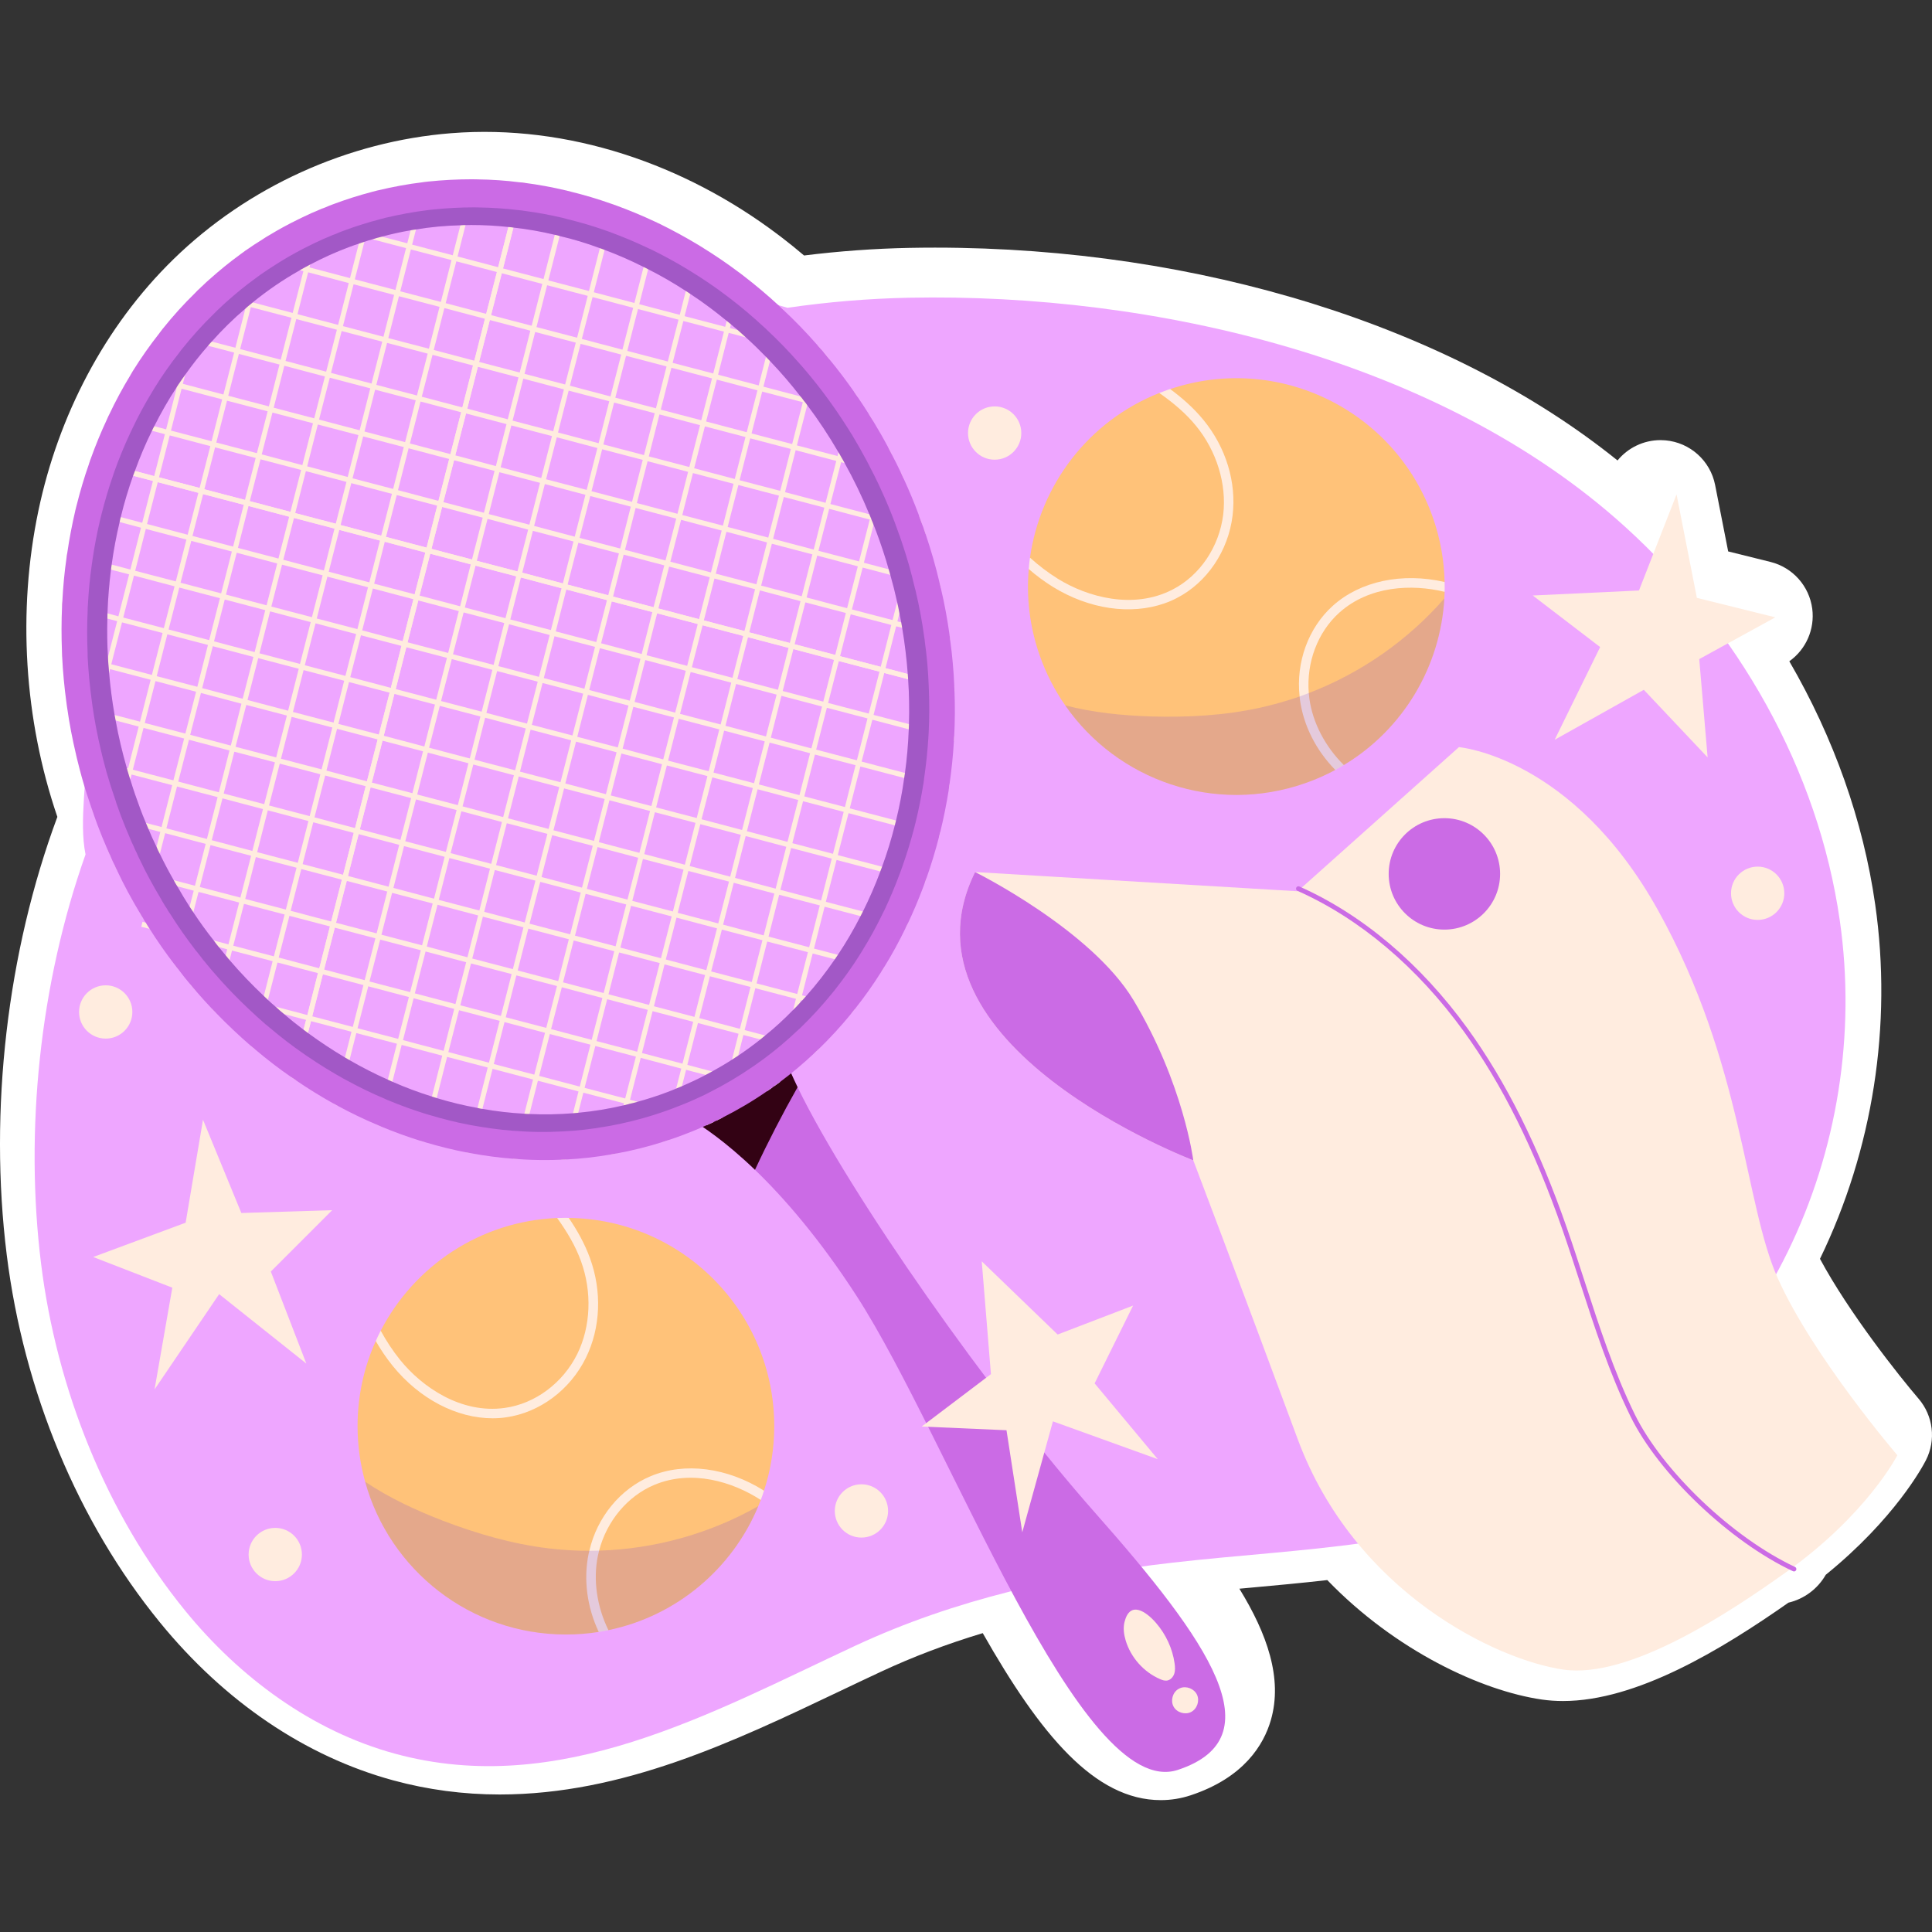 <?xml version="1.0" encoding="UTF-8"?>
<!-- Generator: Adobe Illustrator 25.2.1, SVG Export Plug-In . SVG Version: 6.00 Build 0)  -->
<svg xmlns="http://www.w3.org/2000/svg" xmlns:xlink="http://www.w3.org/1999/xlink" version="1.1" id="Capa_1" x="0px" y="0px" viewBox="0 0 512 512" style="enable-background:new 0 0 512 512;" xml:space="preserve" width="512" height="512">
<rect x="0" y="0" width="512" height="512" fill="#333333" stroke="none"/>
<g>
	<path style="fill:#FFFFFF;" d="M307.629,477.052c-17.512,0-31.881-17.313-47.192-44.256c-9.561,2.881-18.458,6.257-26.968,10.224   c-3.6,1.679-7.217,3.401-10.85,5.131c-28.3,13.474-57.562,27.407-90.209,27.407c-9.6,0-19.094-1.261-28.214-3.749   c-23.275-6.347-44.66-20.834-61.849-41.897c-21.65-26.535-36.055-61.118-40.564-97.377c-4.766-38.323,0.122-80.278,13.418-116.058   c-8.812-25.772-10.614-54.504-5.016-81.169c5.255-25.033,17.484-48.754,35.791-66.618c19.676-19.199,46.198-31.233,73.603-33.395   c31.044-2.449,61.859,8.226,86.508,26.814c0,0,1.126,0.849,1.205,0.911c1.966,1.508,3.902,3.074,5.791,4.684   c9.29-1.154,18.63-1.83,27.863-2.016c2.265-0.044,4.536-0.067,6.825-0.067c70.22,0,136.902,20.938,180.888,56.404   c2.765-3.366,6.929-5.39,11.393-5.39c0.439,0,0.878,0.019,1.322,0.059c6.53,0.584,11.889,5.409,13.154,11.842l3.458,17.595   l11.208,2.783c5.892,1.463,10.286,6.387,11.071,12.408c0.708,5.45-1.673,10.789-6.077,13.92   c11.793,20.284,19.593,42.299,22.763,64.477c4.574,31.97-0.619,65.006-14.637,93.882c7.677,14.305,21.078,31.182,26.133,37.073   c3.888,4.536,4.658,10.97,1.944,16.294c-0.835,1.642-8.234,15.507-26.551,30.371c-2.146,3.752-5.757,6.41-9.878,7.38   c-17.961,12.582-40.29,26.068-59.758,26.068c-1.915,0-3.797-0.132-5.597-0.393c-15.897-2.3-38.785-12.908-56.862-31.659   c-6.859,0.785-13.713,1.41-20.402,2.021c-0.96,0.088-1.925,0.175-2.894,0.264c7.356,11.947,11.52,23.812,8.354,34.791   c-1.879,6.514-7.097,15.267-21.27,19.964C312.986,476.621,310.322,477.052,307.629,477.052z"/>
	<g>
		<path style="fill:#EEA6FF;" d="M487.572,243.992c-5.728-40.052-26.983-77.274-56.964-104.443    c-49.038-44.439-124.941-61.946-189.706-60.65c-10.778,0.216-21.544,1.122-32.213,2.666c-9.13-2.436-17.55-7.118-26.1-11.226    c-20.716-9.956-43.574-16.71-66.493-14.984C90.762,57.262,66.588,69.81,49.633,88.731c-16.955,18.921-26.722,43.91-28.183,69.275    c-0.755,13.111,0.66,26.174,1.377,39.25c0.45,8.215-1.963,20.372-0.158,29.176c-12.15,34.284-16.156,73.285-11.775,108.519    c4.091,32.896,17.178,66.158,38.218,91.945c14.395,17.643,33.585,31.856,55.555,37.847    c43.544,11.873,83.665-10.741,121.911-28.572c26.603-12.403,55.173-18.725,84.213-22.055    c34.553-3.963,68.863-3.836,100.971-19.506C467.438,367.437,496.197,304.286,487.572,243.992z"/>
		<g>
			<g>
				<path style="fill:#FFECDF;" d="M502.816,385.65c0,0-7.917,15.62-29.528,31.026c-14.74,10.508-41.404,28.328-59.003,25.782      c-17.599-2.547-55.312-20.372-70.397-61.115c-15.085-40.743-27.656-73.848-27.656-73.848s-80.453-30.558-57.826-76.394      l85.482,5.093l42.741-38.197c0,0,30.17,2.546,52.797,43.29c22.628,40.744,22.788,77.605,31.721,97.503      C480.509,359.641,502.816,385.65,502.816,385.65z"/>
				<path style="fill:#CB6BE5;" d="M316.232,307.495c0,0-80.453-30.558-57.826-76.394c0,0,30.759,15.253,41.992,33.971      C313.665,287.177,316.232,307.495,316.232,307.495z"/>
				<path style="fill:#CB6BE5;" d="M475.428,416.449c-0.089,0-0.18-0.02-0.266-0.059c-16.709-7.805-35.631-25.841-43.08-41.061      c-5.538-11.317-9.493-23.515-13.317-35.31c-1.513-4.668-3.078-9.495-4.718-14.196c-7.432-21.309-15.975-38.476-26.118-52.482      c-12.336-17.034-27.584-29.919-44.094-37.263c-0.317-0.141-0.459-0.512-0.318-0.83c0.14-0.318,0.516-0.462,0.83-0.318      c16.712,7.433,32.135,20.461,44.601,37.673c10.216,14.108,18.814,31.38,26.287,52.806c1.645,4.714,3.211,9.548,4.727,14.222      c3.811,11.754,7.75,23.908,13.248,35.145c7.34,14.997,26.001,32.776,42.483,40.475c0.315,0.147,0.451,0.521,0.304,0.835      C475.891,416.314,475.664,416.449,475.428,416.449z"/>
			</g>
			<path style="fill:#CB6BE5;" d="M397.542,231.59c0,8.154-6.61,14.764-14.764,14.764s-14.764-6.61-14.764-14.764     c0-8.154,6.61-14.764,14.764-14.764S397.542,223.436,397.542,231.59z"/>
		</g>
		<g>
			<g>
				<path style="fill:#FFC279;" d="M205.182,377.946c0,5.959-0.955,11.716-2.715,17.097c-0.144,0.476-1.15,0.324-1.318,0.795      c-0.125,0.35,0.592,1.326,0.463,1.669c-0.201,0.553-0.427,1.081-0.654,1.634c-6.914,16.619-21.697,29.139-39.724,32.86      c-0.482,0.099-1.316-1.185-1.799-1.094c-0.372,0.07-0.393,1.517-0.765,1.572c-2.841,0.452-5.732,0.679-8.699,0.679      c-25.368,0-46.763-17.122-53.2-40.478c-1.307-4.702-2.011-9.629-2.011-14.733c0-8.02,1.71-15.663,4.827-22.552      c0.199-0.461,0.893-0.071,1.107-0.526c0.219-0.463-0.041-1.77,0.2-2.215c8.85-17.122,26.374-29.039,46.764-29.868      c0.754-0.025,2.019,1.209,2.799,1.209c0.251,0,0.017-1.259,0.268-1.234C180.87,323.137,205.182,347.7,205.182,377.946z"/>
				<path style="fill:#FFECDF;" d="M155.25,359.869c-4.173,8.473-12.269,14.507-21.169,15.739c-1.156,0.176-2.338,0.252-3.545,0.252      c-9.504,0-19.384-5.129-26.499-13.929c-1.659-2.061-3.143-4.249-4.45-6.537c0.402-0.93,0.83-1.86,1.307-2.74      c1.483,2.715,3.168,5.28,5.104,7.693c5.833,7.241,16.191,14.381,27.731,12.772c8.096-1.106,15.462-6.612,19.284-14.356      c3.545-7.241,3.922-16.417,0.955-24.538c-1.458-4.048-3.671-7.744-6.31-11.44c0.754-0.025,1.534-0.05,2.313-0.05      c0.251,0,0.503,0,0.754,0.025c2.313,3.394,4.224,6.838,5.607,10.61C159.575,342.245,159.172,351.899,155.25,359.869z"/>
				<path style="fill:#FFECDF;" d="M202.466,395.042c-0.251,0.829-0.553,1.659-0.855,2.464c-7.467-4.852-18.303-8.146-28.209-3.997      c-7.09,2.967-12.596,9.579-14.633,17.423c-0.126,0.453-0.226,0.905-0.327,1.383c-1.307,6.386-0.251,13.476,2.791,19.686      c-0.855,0.176-1.71,0.352-2.564,0.478c-3.093-6.587-4.073-13.853-2.69-20.666c0.05-0.277,0.126-0.553,0.201-0.83      c2.036-8.9,8.221-16.442,16.266-19.786C181.473,387.424,192.737,388.907,202.466,395.042z"/>
			</g>
			<path style="opacity:0.2;fill:#7843D4;" d="M200.958,399.14c-6.914,16.619-21.697,29.139-39.724,32.86     c-0.855,0.176-1.71,0.352-2.564,0.478c-2.841,0.452-5.732,0.679-8.699,0.679c-25.368,0-46.763-17.122-53.2-40.478     c6.361,4.274,13.451,7.567,20.616,10.333c9.026,3.444,18.353,6.16,27.932,7.316c3.595,0.428,7.241,0.654,10.861,0.654     c0.855,0,1.709-0.025,2.589-0.05C173.503,410.504,188.136,406.431,200.958,399.14z"/>
		</g>
		<g>
			<g>
				<path style="fill:#FFC279;" d="M379.747,137.202c1.969,5.624,2.97,11.374,3.086,17.033c0.019,0.439-1.473,0.695-1.473,1.138      c-0.001,0.43,1.49,1.047,1.481,1.47c-0.007,0.588-0.046,1.162-0.077,1.758c-1.034,17.97-10.85,34.672-26.635,44.14      c-0.328,0.197-1.243-0.399-1.572-0.206c-0.422,0.247-0.261,1.279-0.691,1.504c-2.532,1.366-5.186,2.535-7.986,3.515      c-23.943,8.382-49.794-0.708-63.587-20.626c-2.787-4.006-5.08-8.424-6.766-13.241c-2.65-7.57-3.562-15.348-2.896-22.88      c0.041-0.573,1.358,0.187,1.422-0.384c0.049-0.437-1.163-2.206-1.093-2.634c2.695-19.084,15.297-36.122,34.268-43.642      c0.703-0.273,2.233,0.866,2.968,0.608c0.237-0.083-0.327-1.586-0.081-1.645C338.69,93.505,369.753,108.656,379.747,137.202z"/>
				<path style="fill:#FFECDF;" d="M326.646,136.639c-1.139,9.376-6.787,17.746-14.78,21.85c-1.033,0.548-2.124,1.01-3.263,1.409      c-8.97,3.14-19.99,1.564-29.613-4.39c-2.247-1.398-4.37-2.972-6.36-4.699c0.072-1.011,0.168-2.03,0.328-3.019      c2.297,2.073,4.735,3.937,7.359,5.575c7.898,4.907,20.034,8.223,30.394,2.891c7.275-3.719,12.409-11.35,13.457-19.921      c0.953-8.005-1.723-16.791-7.206-23.476c-2.714-3.339-6.023-6.096-9.736-8.712c0.703-0.273,1.431-0.554,2.166-0.812      c0.237-0.083,0.475-0.166,0.72-0.225c3.305,2.439,6.246,5.059,8.797,8.161C324.905,118.576,327.715,127.821,326.646,136.639z"/>
				<path style="fill:#FFECDF;" d="M382.833,154.235c0.037,0.866,0.026,1.749,0.007,2.608c-8.651-2.112-19.967-1.64-27.945,5.548      c-5.711,5.143-8.723,13.203-8.054,21.279c0.031,0.469,0.086,0.929,0.148,1.413c0.876,6.459,4.216,12.802,9.139,17.658      c-0.749,0.449-1.497,0.897-2.262,1.298c-5.095-5.195-8.421-11.729-9.368-18.617c-0.044-0.278-0.064-0.564-0.084-0.85      c-1.019-9.073,2.327-18.236,8.815-24.05C360.501,153.982,371.622,151.66,382.833,154.235z"/>
			</g>
			<path style="opacity:0.2;fill:#7843D4;" d="M382.763,158.602c-1.034,17.97-10.85,34.672-26.635,44.14     c-0.749,0.449-1.497,0.897-2.262,1.298c-2.532,1.366-5.186,2.535-7.986,3.515c-23.943,8.382-49.794-0.708-63.587-20.626     c7.416,1.932,15.196,2.698,22.873,2.941c9.657,0.268,19.358-0.251,28.781-2.324c3.535-0.784,7.05-1.776,10.467-2.972     c0.807-0.282,1.605-0.589,2.427-0.903C360.605,178.399,373.07,169.72,382.763,158.602z"/>
		</g>
		<g>
			<g>
				<g>
					<path style="fill:#CB6BE5;" d="M312.16,469.034c-25.871,8.598-60.491-87.468-85.13-125.557       c-9.906-15.311-19.309-26.097-26.952-33.464c-7.995-7.668-14.079-11.64-16.744-13.224c-0.981-0.578-1.509-0.83-1.509-0.83       l6.537-3.922l19.56-11.741c0.905,2.338,2.062,4.953,3.444,7.819c13.954,28.712,51.264,81.61,78.819,112.76       C320.481,435.118,338.03,460.461,312.16,469.034z"/>
					<path style="fill:#330214;" d="M211.367,288.114c-4.048,7.165-7.819,14.456-11.288,21.898       c-7.995-7.668-14.079-11.64-16.744-13.224c1.383-1.81,3.168-3.344,5.028-4.752l19.56-11.741       C208.827,282.634,209.984,285.248,211.367,288.114z"/>
				</g>
				<g>
					<g>
						<g>
							<path style="fill:#FFECDF;" d="M55.539,74.008l-0.754,2.941l-0.327,1.282l-2.841,11.112l-0.327,1.282l-2.212,8.699         l-0.629,2.388l-0.327,1.307l-2.816,11.087l-0.327,1.282l-2.841,11.113l-0.327,1.282l-2.841,11.087l-0.327,1.307         l-2.816,11.088l-0.327,1.282l-2.841,11.113l-0.327,1.282l-2.841,11.087l-0.327,1.307l-0.252,0.981l-2.564,10.107         l-0.352,1.307l-2.816,11.088l-0.327,1.282l-1.081,4.199c-0.251-0.88-0.478-1.735-0.704-2.615l0.503-1.911l0.327-1.282         l2.816-11.087l0.352-1.307l2.816-11.087l0.327-1.307l0.402-1.559l2.439-9.529l0.327-1.282l2.841-11.112l0.327-1.282         l2.816-11.087l0.327-1.307l2.841-11.088l0.327-1.282l2.841-11.113l0.327-1.282l2.816-11.087l0.05-0.176l0.302-1.131         L50.007,90.3l0.327-1.282l2.841-11.112l0.327-1.282l0.251-0.955C54.332,75.089,54.935,74.536,55.539,74.008z"/>
						</g>
						<g>
							<path style="fill:#FFECDF;" d="M71.327,62.342l-1.358,5.38l-0.327,1.307h-0.025l-2.816,11.087l-0.05,0.226L66.475,81.4         l-2.841,11.112l-0.327,1.282l-2.816,11.087l-0.327,1.307l-2.841,11.087l-0.327,1.282l-2.841,11.113l-0.327,1.282         l-2.816,11.087l-0.327,1.307l-2.841,11.088l-0.327,1.282l-2.841,11.113l-0.327,1.282l-2.816,11.087l-0.327,1.307         l-2.841,11.087l-0.327,1.307l-2.841,11.087l-0.327,1.282l-0.327,1.333v0.025l-2.489,9.73l-0.327,1.307l-2.388,9.353         c-0.327-0.654-0.629-1.282-0.88-1.936v-0.025l1.986-7.744l0.327-1.282l2.841-11.087l0.176-0.729v-0.025l0.151-0.553         l2.816-11.087l0.352-1.307l2.816-11.087l0.327-1.282l2.841-11.113l0.327-1.282l2.841-11.087l0.327-1.307l2.816-11.087         l0.327-1.282l2.841-11.113l0.327-1.282l2.841-11.088l0.327-1.307l2.816-11.087l0.327-1.282l2.841-11.113l0.327-1.282         l2.64-10.358l0.025-0.025l0.176-0.704l0.327-1.307l2.816-11.087l0.352-1.307l1.031-4.048         C70.272,62.971,70.8,62.644,71.327,62.342z"/>
						</g>
						<g>
							<path style="fill:#FFECDF;" d="M86.035,55.026l-0.88,3.47l-0.327,1.282l-2.615,10.333h-0.025l-0.176,0.754l-0.327,1.307         h-0.025L78.845,83.26l-0.327,1.307l-2.841,11.087l-0.327,1.282l-2.816,11.112l-0.327,1.282l-2.841,11.087l-0.327,1.307         l-2.841,11.087l-0.327,1.282l-2.816,11.113l-0.327,1.282l-2.841,11.087l-0.327,1.307l-2.841,11.087l-0.327,1.282         l-2.816,11.113l-0.327,1.282l-2.841,11.087l-0.327,1.307l-2.841,11.087l-0.327,1.307l-2.816,11.087l-0.327,1.282         l-1.408,5.481l-1.433,5.607l-0.327,1.307l-2.615,10.258c-0.352-0.528-0.679-1.056-0.955-1.584l2.288-9.001l0.327-1.307         l1.835-7.14l1.006-3.947l0.327-1.307l2.816-11.088l0.327-1.282l2.841-11.087l0.327-1.307l2.841-11.087l0.327-1.307         l2.816-11.087l0.327-1.282l2.841-11.112l0.327-1.282l2.841-11.088l0.327-1.307l2.816-11.087l0.327-1.282l2.841-11.113         l0.327-1.282l2.841-11.087l0.327-1.307l2.816-11.087l0.327-1.282l2.841-11.113l0.327-1.282l2.841-11.087l0.201-0.88h0.025         l0.101-0.428l2.816-11.087l0.327-1.282l0.654-2.539C85.03,55.403,85.532,55.202,86.035,55.026z"/>
						</g>
						<g>
							<path style="fill:#FFECDF;" d="M100.039,50.475l-2.841,11.188l-0.327,1.282l-0.277,1.131H96.57l-2.539,9.956l-0.327,1.307         l-2.816,11.088l-0.352,1.307L87.72,98.823l-0.327,1.282l-2.841,11.088l-0.327,1.307l-2.816,11.087l-0.327,1.282h-0.025         l-2.816,11.113l-0.327,1.282l-2.841,11.087l-0.327,1.307l-2.841,11.087l-0.327,1.282l-2.816,11.113l-0.327,1.282         l-2.841,11.087l-0.327,1.307l-2.841,11.087l-0.327,1.307l-2.816,11.087l-0.327,1.282l-2.841,11.087l-0.327,1.307         l-2.841,11.088l-0.327,1.307l-1.383,5.38v0.025l-1.433,5.682l-0.327,1.282h-0.025l-2.087,8.272         c-0.402-0.427-0.729-0.855-1.031-1.307l1.861-7.291l0.327-1.282l1.735-6.839l1.081-4.249l0.327-1.307l2.841-11.087         l0.327-1.307l2.841-11.088l0.327-1.282l2.816-11.087l0.327-1.307h0.025l2.816-11.087l0.327-1.307l2.841-11.087l0.327-1.282         l2.816-11.113l0.352-1.282l2.816-11.088l0.327-1.307l2.841-11.087l0.327-1.282l2.841-11.113l0.327-1.282l2.816-11.087         l0.327-1.307l2.841-11.087l0.327-1.282l2.841-11.113l0.327-1.282l2.816-11.087l0.327-1.307l2.338-9.126l0.503-1.961         l0.327-1.282l2.665-10.484C99.059,50.727,99.562,50.601,100.039,50.475z"/>
						</g>
						<g>
							<path style="fill:#FFECDF;" d="M113.49,48.112l-3.243,12.697l-1.031,4.023l-0.327,1.282l-2.816,11.087l-0.352,1.307         l-2.816,11.087l-0.327,1.282l-2.841,11.113l-0.327,1.282l-2.816,11.088l-0.352,1.307l-2.816,11.087l-0.327,1.282         l-2.841,11.112l-0.327,1.282l-2.816,11.087l-0.352,1.307l-2.816,11.087l-0.327,1.282l-2.841,11.113l-0.327,1.282         l-2.816,11.087l-0.352,1.307l-2.816,11.088l-0.327,1.307l-2.841,11.087l-0.327,1.282l-2.816,11.087l-0.327,1.307h-0.025         l-2.816,11.087l-0.327,1.307l-2.841,11.088l-0.327,1.282l-0.654,2.539l-2.162,8.573l-0.327,1.282l-1.081,4.148         c-0.377-0.352-0.729-0.729-1.081-1.106l0.88-3.394l0.327-1.282l2.414-9.478l0.402-1.609l0.327-1.307l2.841-11.087         l0.327-1.307l2.841-11.088l0.327-1.282l2.816-11.087l0.327-1.307l2.841-11.087l0.327-1.307l2.841-11.087l0.327-1.282         l2.816-11.112l0.327-1.282l2.841-11.088l0.327-1.307l2.841-11.087l0.327-1.282l2.816-11.113l0.327-1.282l2.841-11.087         l0.327-1.307l2.841-11.087l0.327-1.282l2.816-11.113l0.327-1.282l2.841-11.087l0.327-1.307l2.816-11.088h0.025l0.327-1.307         l2.816-11.087l0.327-1.282l0.88-3.444l3.268-12.747C112.56,48.213,113.012,48.162,113.49,48.112z"/>
						</g>
						<g>
							<path style="fill:#FFECDF;" d="M126.488,47.534l-3.093,12.118h-0.025l-2.112,8.322l-0.327,1.282l-2.816,11.087l-0.352,1.307         l-2.816,11.087l-0.327,1.307l-2.841,11.087l-0.327,1.282l-2.816,11.113l-0.352,1.282l-2.816,11.088l-0.327,1.307         l-2.841,11.087l-0.327,1.282l-2.816,11.113l-0.352,1.282l-2.816,11.087l-0.327,1.307l-2.841,11.087l-0.327,1.307         l-2.816,11.087l-0.352,1.307l-2.816,11.062l-0.327,1.307l-2.841,11.087l-0.327,1.307l-2.816,11.087l-0.352,1.307         l-2.816,11.062l-0.327,1.332l-2.841,11.062l-0.327,1.307l-2.539,9.906l-0.277,1.182l-0.352,1.307l-2.715,10.66         c-0.377-0.302-0.754-0.629-1.131-0.93l2.59-10.082l0.327-1.282l0.478-1.886l2.338-9.227l0.327-1.282l2.841-11.087         l0.327-1.307l2.841-11.088l0.327-1.307l2.816-11.062l0.327-1.307l2.841-11.087l0.327-1.307l2.841-11.087l0.327-1.307         l2.816-11.088l0.327-1.282l2.841-11.088l0.327-1.307l2.816-11.087l0.352-1.307l2.816-11.087l0.327-1.282l2.841-11.087         l0.327-1.307l2.816-11.087l0.352-1.307l2.816-11.087l0.327-1.282l2.841-11.087l0.327-1.307l2.816-11.087l0.352-1.307         l2.816-11.087l0.327-1.282l2.036-7.945l3.093-12.194C125.558,47.509,126.036,47.509,126.488,47.534z"/>
						</g>
						<g>
							<path style="fill:#FFECDF;" d="M139.084,48.464l-3.017,11.842l-2.766,10.836l-0.327,1.282l-2.841,11.087l-0.327,1.307         l-2.841,11.087l-0.327,1.307l-2.816,11.087l-0.327,1.282l-2.841,11.087l-0.327,1.307l-2.841,11.088l-0.327,1.307         l-2.816,11.087l-0.327,1.282l-2.841,11.087l-0.327,1.307l-2.841,11.087l-0.327,1.307l-2.816,11.087l-0.352,1.282         l-2.816,11.088l-0.327,1.307l-2.841,11.087l-0.327,1.307l-2.841,11.088l-0.327,1.282l-2.816,11.087l-0.327,1.307         l-2.841,11.087l-0.327,1.307l-2.841,11.087l-0.327,1.282l-2.816,11.113l-0.327,1.282l-0.805,3.143l-3.193,12.521         c-0.402-0.252-0.805-0.528-1.182-0.805l3.218-12.571l0.679-2.615l0.327-1.282l2.816-11.113l0.327-1.282h0.025l2.816-11.087         l0.327-1.307l2.841-11.087l0.327-1.307l2.816-11.087l0.327-1.282h0.025l2.816-11.087l0.327-1.307l2.841-11.088l0.327-1.307         l2.841-11.088l0.327-1.282l2.816-11.113l0.327-1.282l2.841-11.087l0.327-1.307l2.841-11.087l0.327-1.282l2.816-11.113         l0.327-1.282l2.841-11.087l0.327-1.307l2.841-11.087l0.327-1.282l2.816-11.113l0.327-1.282h0.025l2.816-11.087l0.327-1.307         l2.841-11.087l0.327-1.282l2.716-10.66l3.017-11.842C138.204,48.338,138.657,48.389,139.084,48.464z"/>
						</g>
						<g>
							<path style="fill:#FFECDF;" d="M139.084,48.464l-3.017,11.842l-2.766,10.836l-0.327,1.282l-2.841,11.087l-0.327,1.307         l-2.841,11.087l-0.327,1.307l-2.816,11.087l-0.327,1.282l-2.841,11.087l-0.327,1.307l-2.841,11.088l-0.327,1.307         l-2.816,11.087l-0.327,1.282l-2.841,11.087l-0.327,1.307l-2.841,11.087l-0.327,1.307l-2.816,11.087l-0.352,1.282         l-2.816,11.088l-0.327,1.307l-2.841,11.087l-0.327,1.307l-2.841,11.088l-0.327,1.282l-2.816,11.087l-0.327,1.307         l-2.841,11.087l-0.327,1.307l-2.841,11.087l-0.327,1.282l-2.816,11.113l-0.327,1.282l-0.805,3.143l-3.193,12.521         c-0.402-0.252-0.805-0.528-1.182-0.805l3.218-12.571l0.679-2.615l0.327-1.282l2.816-11.113l0.327-1.282h0.025l2.816-11.087         l0.327-1.307l2.841-11.087l0.327-1.307l2.816-11.087l0.327-1.282h0.025l2.816-11.087l0.327-1.307l2.841-11.088l0.327-1.307         l2.841-11.088l0.327-1.282l2.816-11.113l0.327-1.282l2.841-11.087l0.327-1.307l2.841-11.087l0.327-1.282l2.816-11.113         l0.327-1.282l2.841-11.087l0.327-1.307l2.841-11.087l0.327-1.282l2.816-11.113l0.327-1.282h0.025l2.816-11.087l0.327-1.307         l2.841-11.087l0.327-1.282l2.716-10.66l3.017-11.842C138.204,48.338,138.657,48.389,139.084,48.464z"/>
						</g>
						<g>
							<path style="fill:#FFECDF;" d="M151.303,50.802l-2.992,11.741l-2.992,11.766l-0.327,1.282l-2.816,11.088h-0.025l-0.327,1.307         l-2.816,11.087l-0.327,1.282l-2.841,11.112l-0.327,1.282l-2.841,11.087l-0.327,1.307l-2.816,11.088l-0.327,1.282         l-2.841,11.113l-0.327,1.282l-2.841,11.087l-0.327,1.307l-2.816,11.087l-0.327,1.282l-2.841,11.113l-0.327,1.282         l-2.841,11.087l-0.327,1.307l-2.816,11.087l-0.327,1.307l-2.841,11.088l-0.327,1.282l-2.816,11.087l-0.352,1.307         l-2.816,11.087l-0.327,1.307l-2.841,11.087l-0.327,1.282l-2.841,11.112l-0.327,1.282l-1.81,7.166l-3.092,12.118         c-0.402-0.226-0.805-0.453-1.207-0.654l3.093-12.169l1.735-6.813h0.025l0.327-1.282l2.816-11.087l0.327-1.307l2.841-11.087         l0.327-1.307l2.816-11.087h0.025l0.327-1.282l2.816-11.087l0.327-1.307l2.841-11.087l0.327-1.307l2.816-11.087l0.352-1.282         l2.816-11.113l0.327-1.282l2.841-11.087l0.327-1.307l2.816-11.087l0.352-1.282l2.816-11.113l0.327-1.282l2.841-11.087         l0.327-1.307l2.816-11.087l0.327-1.282h0.025l2.816-11.113l0.327-1.282l2.841-11.087l0.327-1.307l2.816-11.087l0.352-1.307         l2.816-11.087l0.327-1.282l2.992-11.741l2.992-11.741C150.448,50.576,150.876,50.676,151.303,50.802z"/>
						</g>
						<g>
							<path style="fill:#FFECDF;" d="M163.22,54.423l-2.992,11.791l-2.866,11.238l-0.327,1.282l-2.841,11.087l-0.327,1.307         l-2.841,11.087l-0.327,1.307l-2.816,11.087l-0.327,1.282l-2.841,11.113l-0.327,1.282l-2.841,11.087l-0.327,1.307         l-2.816,11.088h-0.025l-0.302,1.282h-0.025l-2.816,11.113l-0.327,1.282l-2.841,11.087l-0.327,1.307l-2.841,11.087         l-0.327,1.282l-2.816,11.113l-0.327,1.282l-2.841,11.088l-0.327,1.307l-2.841,11.087l-0.327,1.307l-2.816,11.087         l-0.327,1.282l-2.841,11.087l-0.327,1.307l-2.841,11.087l-0.327,1.307l-2.816,11.087l-0.327,1.282h-0.025l-2.464,9.755         l-3.042,11.842c-0.402-0.176-0.805-0.327-1.207-0.528l3.042-11.867l2.414-9.529l0.327-1.282l2.841-11.087l0.327-1.307         l2.841-11.087l0.327-1.307l2.816-11.087l0.327-1.282h0.025l2.816-11.087l0.327-1.307l2.841-11.088l0.327-1.307l2.816-11.087         l0.327-1.282h0.025l2.816-11.112l0.327-1.282l2.841-11.087l0.327-1.307l2.816-11.087l0.327-1.282l2.841-11.113l0.327-1.282         l2.841-11.087l0.327-1.307l2.816-11.087l0.327-1.282l2.841-11.113l0.327-1.282l2.841-11.087l0.327-1.307l2.816-11.087         l0.352-1.307l2.816-11.087l0.327-1.282l2.891-11.364l3.017-11.766C162.391,54.121,162.818,54.272,163.22,54.423z"/>
						</g>
						<g>
							<path style="fill:#FFECDF;" d="M174.836,59.325l-3.067,12.018l-2.363,9.277l-0.327,1.282l-2.841,11.087l-0.327,1.307         l-2.841,11.087l-0.327,1.307l-2.841,11.087l-0.327,1.282l-2.816,11.113l-0.327,1.282l-2.841,11.087l-0.327,1.307         l-2.841,11.088l-0.327,1.282l-2.816,11.113l-0.327,1.282l-2.841,11.088l-0.327,1.307l-2.841,11.087l-0.327,1.282         l-2.816,11.113l-0.327,1.282l-2.841,11.087l-0.327,1.307l-2.841,11.087l-0.327,1.307l-2.816,11.087l-0.352,1.282         l-2.816,11.087l-0.327,1.307l-2.841,11.087l-0.327,1.307l-2.841,11.087l-0.327,1.282l-2.766,10.911l-2.992,11.716         c-0.427-0.126-0.855-0.251-1.282-0.377l3.017-11.741l2.74-10.836l0.327-1.282h0.025l2.816-11.113l0.327-1.282l2.841-11.087         l0.327-1.307l2.841-11.087l0.327-1.307l2.816-11.088l0.327-1.282l2.841-11.088l0.327-1.307l2.841-11.088l0.327-1.307         l2.816-11.087l0.327-1.282l2.841-11.113l0.327-1.282l2.841-11.087l0.327-1.307l2.816-11.087l0.327-1.282h0.025l2.816-11.113         l0.327-1.282l2.841-11.087l0.327-1.307l2.841-11.087l0.327-1.282l2.816-11.112l0.327-1.282l2.841-11.087l0.327-1.307         l2.841-11.088l0.327-1.282l2.439-9.554l3.042-11.992C174.006,58.948,174.408,59.149,174.836,59.325z"/>
						</g>
						<g>
							<path style="fill:#FFECDF;" d="M186.074,65.535l-3.143,12.345l-1.508,5.908l-0.327,1.282l-2.841,11.087l-0.327,1.307         l-2.816,11.087l-0.352,1.282l-2.816,11.113l-0.327,1.282l-2.841,11.087l-0.327,1.307l-2.816,11.087l-0.327,1.282h-0.025         l-2.816,11.113l-0.327,1.282l-2.841,11.088l-0.327,1.307l-2.816,11.088l-0.327,1.282h-0.025l-2.816,11.113l-0.327,1.282         l-2.841,11.087l-0.327,1.307l-2.816,11.087l-0.352,1.307l-2.816,11.087l-0.327,1.282l-2.841,11.087l-0.327,1.307         l-2.816,11.087l-0.352,1.307l-2.816,11.088l-0.327,1.282l-2.841,11.113l-0.327,1.282l-2.69,10.61h-0.025l-2.992,11.741         c-0.427-0.05-0.855-0.151-1.282-0.226l2.992-11.766l2.715-10.71l0.327-1.282l2.841-11.087l0.327-1.307l2.841-11.087         l0.327-1.307l2.816-11.087l0.327-1.282l2.841-11.088l0.327-1.307l2.841-11.087l0.327-1.307l2.816-11.087l0.327-1.282         l2.841-11.113l0.327-1.282l2.841-11.087l0.327-1.307l2.816-11.087l0.327-1.282l2.841-11.113l0.327-1.282l2.841-11.088         l0.327-1.307l2.816-11.087l0.327-1.282l2.841-11.113l0.327-1.282l2.841-11.087l0.327-1.307l2.816-11.087l0.327-1.307         l2.841-11.087l0.327-1.282l1.609-6.336l3.143-12.294C185.295,65.058,185.672,65.284,186.074,65.535z"/>
						</g>
						<g>
							<path style="fill:#FFECDF;" d="M196.986,73.053l-3.268,12.898l-0.277,0.98l-0.327,1.282l-2.816,11.088l-0.327,1.307         l-2.841,11.087l-0.327,1.307l-2.841,11.087l-0.327,1.282l-2.816,11.113l-0.327,1.282l-2.841,11.087l-0.327,1.307         l-2.841,11.087l-0.327,1.282l-2.816,11.112l-0.327,1.282l-2.841,11.087l-0.327,1.307l-2.841,11.088l-0.327,1.282         l-2.816,11.113l-0.352,1.282l-2.816,11.087l-0.327,1.307l-2.841,11.087l-0.327,1.307l-2.816,11.087l-0.352,1.282         l-2.816,11.088l-0.327,1.307l-2.841,11.087l-0.327,1.307l-2.841,11.087l-0.327,1.282l-2.237,8.825l-3.042,11.942         c-0.453-0.025-0.905-0.05-1.358-0.101l3.042-11.917l2.313-9.076l0.327-1.282l2.841-11.087l0.327-1.307l2.841-11.087         l0.327-1.307l2.816-11.088l0.352-1.307l2.816-11.062l0.327-1.307l2.841-11.087l0.327-1.307l2.841-11.087l0.327-1.282         l2.816-11.113l0.327-1.282l2.841-11.087l0.327-1.307l2.841-11.087l0.327-1.282l2.816-11.113l0.327-1.282l2.841-11.087         l0.327-1.307l2.841-11.087l0.327-1.282l2.816-11.113l0.327-1.282l2.841-11.087l0.327-1.307l2.841-11.088l0.327-1.307         l2.841-11.087l0.327-1.282l0.402-1.584l3.268-12.822C196.231,72.474,196.608,72.776,196.986,73.053z"/>
						</g>
						<g>
							<path style="fill:#FFECDF;" d="M207.52,82.053l-2.036,8.045l-0.327,1.282l-1.106,4.274l-1.735,6.813l-0.327,1.307         l-2.816,11.087l-0.352,1.307l-2.816,11.087l-0.327,1.282l-2.841,11.113l-0.327,1.282l-2.816,11.087l-0.352,1.307         l-2.816,11.087L186.2,165.7l-2.841,11.112l-0.327,1.282l-2.816,11.087l-0.352,1.307l-2.816,11.088l-0.327,1.282         l-2.841,11.113l-0.327,1.282l-2.816,11.087l-0.352,1.307l-2.816,11.087l-0.327,1.307l-2.841,11.087l-0.327,1.282         l-2.816,11.088l-0.352,1.307l-2.816,11.087l-0.327,1.307l-2.841,11.088l-0.327,1.282l-1.358,5.33l-3.143,12.37         c-0.478,0.025-0.93,0.05-1.383,0.05l3.143-12.294l1.458-5.783l0.327-1.282l2.841-11.113l0.327-1.282l2.841-11.088         l0.327-1.307l2.816-11.088l0.352-1.307l2.816-11.087l0.327-1.282l2.841-11.087l0.327-1.307l2.816-11.087l0.352-1.307         l2.816-11.087l0.327-1.282l2.841-11.113l0.327-1.282l2.816-11.087h0.025l0.327-1.307l2.816-11.088l0.327-1.282l2.841-11.113         l0.327-1.282l2.841-11.087l0.327-1.307l2.816-11.087l0.327-1.282l2.841-11.113l0.327-1.282l2.841-11.088l0.327-1.307         l1.936-7.593l0.88-3.495l0.327-1.282l2.238-8.749C206.816,81.349,207.168,81.701,207.52,82.053z"/>
						</g>
						<g>
							<path style="fill:#FFECDF;" d="M217.677,92.663l-0.151,0.603l-0.327,1.282l-2.841,11.087l-0.327,1.307l-0.1,0.402         l-2.741,10.685l-0.327,1.282l-2.816,11.113l-0.327,1.282l-2.841,11.087l-0.327,1.307l-2.841,11.088l-0.327,1.282         l-2.816,11.113l-0.327,1.282l-2.841,11.087l-0.327,1.307l-2.816,11.087h-0.025l-0.327,1.282l-2.816,11.113l-0.327,1.282         l-2.841,11.088l-0.327,1.307l-2.816,11.087l-0.352,1.307l-2.816,11.087l-0.327,1.282l-2.841,11.087l-0.327,1.307         l-2.816,11.087l-0.352,1.307l-2.816,11.087l-0.327,1.282l-2.841,11.113l-0.277,1.106l-0.05,0.176l-3.294,12.948         c-0.478,0.101-0.955,0.176-1.433,0.252l3.319-12.998l0.126-0.553l0.327-1.282l2.841-11.087l0.327-1.307l2.816-11.088         l0.352-1.307l2.816-11.087l0.327-1.282l2.841-11.087l0.327-1.307l2.816-11.087l0.352-1.307l2.816-11.087l0.327-1.282         l2.841-11.113l0.327-1.282l2.816-11.087l0.352-1.307l2.816-11.088l0.327-1.282l2.841-11.113l0.327-1.282l2.816-11.087         l0.352-1.307l2.816-11.087l0.327-1.282l2.841-11.112l0.327-1.282l2.816-11.088l0.352-1.307l2.816-11.087l0.151-0.578         l0.176-0.729l2.841-11.088l0.327-1.282l0.377-1.458C216.973,91.859,217.325,92.261,217.677,92.663z"/>
						</g>
						<g>
							<path style="fill:#FFECDF;" d="M227.307,105.234l-0.905,3.545l-0.327,1.307h-0.025l-2.816,11.087l-0.076,0.302l-0.251,1.006         l-2.841,11.088l-0.327,1.282l-2.841,11.113l-0.327,1.282l-2.816,11.087l-0.327,1.307l-2.841,11.087l-0.327,1.282         l-2.841,11.113l-0.327,1.282l-2.816,11.087l-0.327,1.307l-2.841,11.087l-0.327,1.282l-2.841,11.113l-0.327,1.282         l-2.816,11.087l-0.327,1.307h-0.025l-2.816,11.087l-0.327,1.307l-2.841,11.087l-0.327,1.282l-2.816,11.087l-0.352,1.307         l-2.816,11.088l-0.327,1.307l-1.106,4.35l-1.735,6.738l-0.327,1.282l-1.609,6.285c-0.478,0.176-0.981,0.327-1.483,0.478         l1.81-7.09l0.327-1.282l1.483-5.783l1.358-5.305l0.327-1.307l2.841-11.088l0.327-1.307l2.816-11.087l0.327-1.282         l2.841-11.087l0.327-1.307l2.841-11.087l0.327-1.307l2.816-11.087l0.327-1.282l2.841-11.113l0.327-1.282l2.841-11.087         l0.327-1.307l2.816-11.088l0.327-1.282h0.025l2.816-11.113l0.327-1.282l2.841-11.087l0.327-1.307l2.816-11.087l0.352-1.282         l2.816-11.113l0.327-1.282l2.841-11.088l0.327-1.307l0.251-1.006l2.59-10.082l0.327-1.307l1.182-4.676         C226.628,104.253,226.98,104.756,227.307,105.234z"/>
						</g>
						<g>
							<path style="fill:#FFECDF;" d="M236.282,120.294v0.025l-1.031,4.023l-0.327,1.307l-2.816,11.087l-0.327,1.282l-0.277,1.031         l-2.564,10.082l-0.327,1.282l-2.841,11.087l-0.327,1.307l-2.816,11.087l-0.327,1.282l-2.841,11.113l-0.327,1.282         l-2.841,11.087l-0.327,1.307l-2.816,11.087l-0.327,1.282l-2.841,11.113l-0.327,1.282l-2.841,11.088l-0.327,1.307         l-2.816,11.088l-0.327,1.307h-0.025l-2.816,11.087l-0.327,1.282l-2.841,11.087l-0.327,1.307l-1.383,5.481l-1.433,5.607         l-0.327,1.307l-2.439,9.529c-0.528,0.251-1.031,0.503-1.559,0.78l2.715-10.66l0.327-1.282l1.081-4.224l1.735-6.864         l0.352-1.307l2.816-11.087l0.327-1.307l2.841-11.087l0.327-1.282l2.816-11.087l0.327-1.307h0.025l2.816-11.087l0.327-1.307         l2.841-11.087l0.327-1.282l2.816-11.113l0.327-1.282h0.025l2.816-11.087l0.327-1.307l2.841-11.087l0.327-1.282l2.816-11.113         l0.327-1.282l2.841-11.088l0.327-1.307l2.841-11.088l0.176-0.729l0.151-0.553l2.816-11.112l0.327-1.282l1.408-5.456         C235.679,119.137,235.98,119.715,236.282,120.294z"/>
						</g>
						<g>
							<path style="fill:#FFECDF;" d="M244.378,138.924v0.025l-0.226,0.955l-0.327,1.282l-2.841,11.113l-0.327,1.282l-2.288,8.9         v0.025l-0.553,2.162l-0.327,1.307l-2.816,11.088l-0.327,1.282l-2.841,11.113l-0.327,1.282l-2.841,11.087l-0.327,1.307         l-2.816,11.087l-0.327,1.282l-2.841,11.113L221.7,227.9l-2.841,11.088l-0.327,1.307l-2.816,11.088l-0.352,1.307         l-2.816,11.087l-0.327,1.282l-0.176,0.654l-2.665,10.434l-0.327,1.307l-2.363,9.302c-0.553,0.402-1.106,0.83-1.684,1.207         l2.766-10.861l0.327-1.307h0.025l2.062-8.146l0.754-2.942l0.327-1.282l2.841-11.087l0.327-1.307l2.816-11.087l0.327-1.307         h0.025l2.816-11.088l0.327-1.282l2.841-11.113l0.327-1.282l2.816-11.087l0.327-1.307h0.025l2.816-11.087l0.327-1.282         l2.841-11.113l0.327-1.282l2.816-11.087l0.327-1.307l1.232-4.777l1.609-6.31l0.327-1.282l2.841-11.113l0.327-1.282         l0.704-2.816C243.85,137.466,244.126,138.195,244.378,138.924z"/>
						</g>
					</g>
					<g>
						<g>
							<path style="fill:#FFECDF;" d="M218.381,93.493c0.478,0.578,0.955,1.157,1.433,1.735l-2.615-0.679l-1.282-0.352         l-10.761-2.816l-1.282-0.327l-6.185-1.634l-4.576-1.207l-1.257-0.327l-10.761-2.816l-1.282-0.352l-10.736-2.816l-1.282-0.327         l-10.761-2.841l-1.282-0.327l-10.761-2.816l-1.282-0.352l-10.735-2.816l-1.282-0.327l-10.761-2.841l-1.282-0.327         l-10.761-2.816l-1.282-0.352l-8.9-2.338l-1.835-0.478l-1.282-0.327l-10.761-2.841l-1.282-0.327l-4.676-1.232         c0.603-0.302,1.207-0.604,1.81-0.88l3.193,0.83l1.282,0.327l10.761,2.841l1.282,0.327l3.997,1.056l6.738,1.76l1.282,0.352         l10.761,2.816l1.282,0.327l10.761,2.841l1.282,0.327l10.735,2.816l1.282,0.352l10.761,2.816l1.282,0.327l10.761,2.841         l1.282,0.327l10.736,2.816l1.282,0.352l10.761,2.816l1.257,0.327l2.112,0.553l8.649,2.288l1.282,0.327l10.761,2.816         l1.282,0.352L218.381,93.493z"/>
						</g>
						<g>
							<path style="fill:#FFECDF;" d="M230.298,109.81c0.352,0.553,0.679,1.106,1.031,1.659l-5.255-1.383h-0.025l-1.257-0.327         l-10.761-2.816l-0.503-0.151l-0.779-0.201l-10.761-2.816l-1.257-0.327l-10.761-2.841l-1.282-0.327l-10.761-2.816         l-1.282-0.352l-10.736-2.816l-1.282-0.327l-10.761-2.841l-1.282-0.327l-10.761-2.816l-1.282-0.352l-10.735-2.816         l-1.282-0.327l-10.761-2.841l-1.282-0.327l-10.761-2.816l-1.257-0.352h-0.025L93.704,75.34l-1.282-0.327l-10.735-2.841         h-0.025l-1.257-0.327l-0.93-0.226l-9.83-2.59h-0.025l-1.257-0.352l-4.726-1.232c0.478-0.352,0.93-0.679,1.408-1.031         l3.671,0.955l1.257,0.352l10.761,2.816l0.453,0.126l0.83,0.201l10.735,2.841l1.282,0.327l10.761,2.816l1.282,0.352         l10.761,2.816l1.282,0.327l10.735,2.841l1.282,0.327l10.761,2.816l1.257,0.352h0.025l10.761,2.816l1.257,0.327l10.761,2.841         l1.282,0.327l10.735,2.816l1.282,0.352l10.761,2.816l1.282,0.327l10.761,2.841l1.257,0.327l9.83,2.59l0.93,0.227l1.282,0.352         l10.761,2.816l1.282,0.327L230.298,109.81z"/>
						</g>
						<g>
							<path style="fill:#FFECDF;" d="M238.746,125.247c0.251,0.528,0.503,1.056,0.729,1.584l-4.551-1.182l-1.282-0.352l-9.78-2.565         l-0.955-0.251l-1.282-0.327l-10.761-2.841l-1.282-0.327l-10.761-2.816l-1.257-0.352l-10.761-2.816l-1.282-0.327         l-10.761-2.841l-1.257-0.327l-10.761-2.816l-1.282-0.352l-10.761-2.816l-1.257-0.327l-10.761-2.841l-1.282-0.327         l-10.761-2.816l-1.282-0.352l-10.735-2.816l-1.282-0.327l-10.761-2.841l-1.282-0.327l-10.761-2.816l-1.257-0.352         l-10.761-2.816l-1.282-0.352L66.475,81.4l-0.78-0.201l-0.478-0.126l-10.761-2.841l-1.282-0.327l-1.383-0.352         c0.377-0.402,0.754-0.78,1.131-1.106l0.578,0.176l1.282,0.327l10.761,2.816l1.257,0.352l0.176,0.025l10.585,2.791         l1.282,0.327l10.761,2.841l1.282,0.327l10.735,2.816l1.282,0.352l10.761,2.816l1.282,0.327l10.735,2.841h0.025l1.257,0.327         l10.761,2.816l1.282,0.352l10.761,2.816l1.257,0.327l10.761,2.841l1.282,0.327l10.761,2.816l1.282,0.352l10.735,2.816         l1.282,0.327l10.761,2.841l1.282,0.327l10.761,2.816l1.257,0.352l10.761,2.816l0.981,0.252l0.302,0.075l10.736,2.841         l1.282,0.327L238.746,125.247z"/>
						</g>
						<g>
							<path style="fill:#FFECDF;" d="M245.308,141.564l-1.483-0.377l-1.282-0.352l-10.761-2.816l-0.78-0.201l-0.503-0.126         l-10.761-2.841l-1.282-0.327l-10.735-2.816l-1.282-0.352l-10.761-2.816l-1.282-0.327l-10.761-2.841l-1.282-0.327         l-10.736-2.816l-1.282-0.352l-10.761-2.816l-1.257-0.327l-10.761-2.841l-1.282-0.327l-10.761-2.816l-1.282-0.352         l-10.736-2.816l-1.282-0.327l-10.761-2.841l-1.282-0.327l-10.761-2.816l-1.282-0.352l-10.735-2.816l-1.282-0.327         L75.35,96.937l-1.282-0.327l-10.761-2.816l-1.257-0.352l-6.914-1.81l-3.847-1.006L50.007,90.3l-7.744-2.037         c0.277-0.377,0.578-0.779,0.88-1.157l7.19,1.911l1.282,0.327l4.5,1.182l6.26,1.634l1.257,0.352l10.761,2.816l1.282,0.327         l10.761,2.841l1.282,0.327l10.735,2.816l1.282,0.352l10.761,2.816l1.282,0.327l10.761,2.841l1.282,0.327l10.735,2.816         l1.282,0.352l10.761,2.816l1.282,0.327l10.761,2.841l1.257,0.327l10.761,2.816l1.282,0.352l10.735,2.816l1.282,0.327         l10.761,2.841l1.282,0.327l10.761,2.816l1.282,0.352l10.736,2.816l1.282,0.327l10.333,2.715l0.428,0.126l1.282,0.327         l10.761,2.816l1.282,0.352l0.654,0.176C244.981,140.583,245.132,141.086,245.308,141.564z"/>
						</g>
						<g>
							<path style="fill:#FFECDF;" d="M249.33,155.869l-8.674-2.288l-1.282-0.352l-3.419-0.88l-7.341-1.936l-1.282-0.327         l-10.761-2.841l-1.282-0.327l-10.735-2.816l-1.282-0.352l-10.761-2.816l-1.257-0.327l-10.761-2.841l-1.282-0.327         l-10.761-2.816l-1.282-0.352l-10.735-2.816l-1.282-0.327l-10.761-2.841l-1.282-0.327l-10.761-2.816l-1.282-0.352         l-10.735-2.816l-1.282-0.327l-10.761-2.841l-1.282-0.327l-10.761-2.816l-1.257-0.352L84.225,112.5l-1.282-0.327         l-10.736-2.841l-1.282-0.327l-10.761-2.816l-1.282-0.352l-10.761-2.816l-1.282-0.327l-0.05-0.025l-12.244-3.218         c0.226-0.402,0.478-0.805,0.704-1.207l11.942,3.143l0.377,0.101l0.88,0.226l10.761,2.841l1.282,0.327l10.761,2.816         l1.282,0.352l10.735,2.816l1.282,0.327l10.761,2.841l1.282,0.327l10.761,2.816l1.282,0.352l10.736,2.816l1.282,0.327         l10.735,2.841h0.025l1.257,0.327l10.761,2.841l1.282,0.327l10.761,2.816l1.282,0.352l10.736,2.816l1.282,0.327l10.761,2.841         l1.282,0.327l10.761,2.816l1.257,0.352l10.761,2.816l1.282,0.327l10.761,2.841l1.257,0.327l10.761,2.816l1.282,0.352         l6.587,1.735l4.173,1.081l1.282,0.352l7.995,2.087C249.129,154.889,249.23,155.366,249.33,155.869z"/>
						</g>
						<g>
							<path style="fill:#FFECDF;" d="M251.819,169.722l-12.722-3.344l-1.609-0.403l-1.282-0.352l-10.761-2.816l-1.282-0.352         l-10.735-2.816l-1.282-0.327l-10.761-2.841l-1.282-0.327l-10.761-2.816l-1.257-0.352l-10.761-2.816l-1.282-0.327         l-10.735-2.841h-0.025l-1.257-0.327l-10.761-2.816l-1.282-0.352l-10.761-2.816l-1.257-0.327l-10.761-2.841l-1.282-0.327         l-10.761-2.816l-1.282-0.352l-10.735-2.816l-1.282-0.327L93.1,128.038l-1.282-0.327l-10.735-2.841h-0.025l-1.257-0.327         l-10.761-2.816l-1.282-0.352l-10.761-2.816l-1.257-0.327l-10.761-2.841l-1.282-0.327l-3.419-0.905l-11.892-3.118         c0.176-0.427,0.377-0.83,0.578-1.232l11.917,3.143l3.143,0.83l1.282,0.327l10.761,2.816l1.257,0.352l10.761,2.816         l1.282,0.327l10.761,2.841l1.282,0.327l10.735,2.816l1.282,0.352l10.761,2.816l1.282,0.327l10.736,2.841l1.282,0.327         l10.761,2.816l1.282,0.352l10.761,2.816l1.257,0.327l10.761,2.841l1.282,0.327l10.761,2.816l1.282,0.352l10.735,2.816         l1.282,0.327l10.761,2.841l1.282,0.327l10.761,2.816l1.257,0.352l10.761,2.816l1.282,0.327l10.735,2.841l1.282,0.327         l10.761,2.816l1.282,0.352l1.031,0.251l12.797,3.369C251.719,168.767,251.794,169.245,251.819,169.722z"/>
						</g>
						<g>
							<path style="fill:#FFECDF;" d="M252.951,183.223l-12.269-3.218l-6.336-1.659l-1.282-0.352l-10.761-2.816l-1.282-0.327         l-10.761-2.841l-1.282-0.327l-10.735-2.816l-1.282-0.352L186.2,165.7l-1.282-0.327l-10.761-2.841l-1.282-0.327l-10.735-2.816         l-1.282-0.352l-10.761-2.816l-1.282-0.327l-10.735-2.841h-0.025l-1.257-0.327l-10.761-2.816l-1.282-0.352l-10.735-2.816         l-1.282-0.327l-10.761-2.841l-1.282-0.327l-10.761-2.816l-1.282-0.352l-10.735-2.816l-1.282-0.327l-10.761-2.841         l-1.282-0.327l-10.761-2.816l-1.257-0.352l-10.761-2.816l-1.282-0.327l-5.255-1.383l-11.716-3.067         c0.126-0.427,0.276-0.855,0.427-1.282l11.766,3.092l5.104,1.358l1.282,0.327l10.761,2.816l1.257,0.352l10.761,2.816         l1.282,0.327l10.761,2.841l1.282,0.327l10.735,2.816l1.282,0.352l10.761,2.816l1.282,0.327l10.761,2.841l1.282,0.327         l10.735,2.816l1.282,0.352l10.761,2.816l1.257,0.327h0.025l10.735,2.841h0.025l1.257,0.327l10.761,2.816l1.282,0.352         l10.735,2.816l1.282,0.327l10.761,2.841l1.282,0.327l10.761,2.816l1.282,0.352l10.735,2.816l1.282,0.327l10.761,2.841         l1.282,0.327l10.761,2.816l1.282,0.352l5.908,1.559l12.32,3.218C252.926,182.318,252.951,182.771,252.951,183.223z"/>
						</g>
						<g>
							<path style="fill:#FFECDF;" d="M252.951,183.223l-12.269-3.218l-6.336-1.659l-1.282-0.352l-10.761-2.816l-1.282-0.327         l-10.761-2.841l-1.282-0.327l-10.735-2.816l-1.282-0.352L186.2,165.7l-1.282-0.327l-10.761-2.841l-1.282-0.327l-10.735-2.816         l-1.282-0.352l-10.761-2.816l-1.282-0.327l-10.735-2.841h-0.025l-1.257-0.327l-10.761-2.816l-1.282-0.352l-10.735-2.816         l-1.282-0.327l-10.761-2.841l-1.282-0.327l-10.761-2.816l-1.282-0.352l-10.735-2.816l-1.282-0.327l-10.761-2.841         l-1.282-0.327l-10.761-2.816l-1.257-0.352l-10.761-2.816l-1.282-0.327l-5.255-1.383l-11.716-3.067         c0.126-0.427,0.276-0.855,0.427-1.282l11.766,3.092l5.104,1.358l1.282,0.327l10.761,2.816l1.257,0.352l10.761,2.816         l1.282,0.327l10.761,2.841l1.282,0.327l10.735,2.816l1.282,0.352l10.761,2.816l1.282,0.327l10.761,2.841l1.282,0.327         l10.735,2.816l1.282,0.352l10.761,2.816l1.257,0.327h0.025l10.735,2.841h0.025l1.257,0.327l10.761,2.816l1.282,0.352         l10.735,2.816l1.282,0.327l10.761,2.841l1.282,0.327l10.761,2.816l1.282,0.352l10.735,2.816l1.282,0.327l10.761,2.841         l1.282,0.327l10.761,2.816l1.282,0.352l5.908,1.559l12.32,3.218C252.926,182.318,252.951,182.771,252.951,183.223z"/>
						</g>
						<g>
							<path style="fill:#FFECDF;" d="M252.875,195.065c-0.025,0.452-0.05,0.905-0.075,1.358l-11.967-3.143l-9.655-2.539         l-1.282-0.352l-10.761-2.816l-1.282-0.327l-10.761-2.841l-1.282-0.327l-10.735-2.816l-1.282-0.352l-10.761-2.816         l-1.257-0.327h-0.025l-10.735-2.841l-1.282-0.327l-10.761-2.816l-1.282-0.352l-10.735-2.816l-1.282-0.327l-10.761-2.841         l-1.282-0.327l-10.761-2.816l-1.282-0.352l-10.735-2.816l-1.282-0.327l-10.761-2.841l-1.282-0.327l-10.761-2.816         l-1.257-0.352l-10.761-2.816l-1.282-0.327l-10.735-2.841l-1.282-0.327l-10.761-2.816l-1.282-0.352l-10.761-2.816         l-1.282-0.327l-5.657-1.508l-11.741-3.067c0.126-0.453,0.226-0.88,0.327-1.307l11.716,3.067l5.682,1.509l1.282,0.327         l10.761,2.841l1.282,0.327l10.761,2.816l1.282,0.352l10.735,2.816l1.282,0.327l10.761,2.841l1.282,0.327l10.761,2.816         l1.282,0.352l10.735,2.816l1.282,0.327l10.761,2.841l1.257,0.327l10.761,2.841l1.282,0.327l10.761,2.816l1.282,0.352         l10.735,2.816l1.282,0.327l10.761,2.841l1.282,0.327l10.761,2.816l1.257,0.352l10.761,2.816l1.282,0.327l10.735,2.841h0.025         l1.257,0.327l10.761,2.816l1.282,0.352l10.761,2.816l1.282,0.352l9.378,2.439L252.875,195.065z"/>
						</g>
						<g>
							<path style="fill:#FFECDF;" d="M251.618,207.938c-0.05,0.452-0.126,0.905-0.176,1.332l-11.816-3.093l-11.616-3.042         l-1.282-0.352l-10.761-2.816l-1.282-0.352L203.95,196.8l-1.282-0.327l-10.761-2.841l-1.282-0.327l-10.761-2.816l-1.257-0.352         l-10.761-2.816l-1.282-0.327l-10.735-2.841h-0.025l-1.257-0.327l-10.761-2.816l-1.282-0.352l-10.761-2.816l-1.257-0.327         l-10.761-2.841l-1.282-0.327l-10.761-2.816l-1.282-0.352l-10.735-2.816l-1.282-0.327l-10.761-2.841l-1.282-0.327         l-10.761-2.841l-1.282-0.327l-10.735-2.816l-1.282-0.352l-10.761-2.816l-1.257-0.327l-10.761-2.841l-1.282-0.327         l-4.802-1.257l-11.792-3.093c0.051-0.453,0.101-0.88,0.201-1.332l11.766,3.092l4.953,1.307l1.282,0.327l10.761,2.816         l1.257,0.352l10.761,2.816l1.282,0.327l10.761,2.841l1.257,0.327l10.761,2.816l1.282,0.352l10.761,2.816l1.282,0.327         l10.735,2.841l1.282,0.327l10.761,2.816l1.282,0.352l10.761,2.816l1.257,0.327l10.761,2.841l1.282,0.327l10.761,2.816         l1.282,0.352l10.735,2.816l1.282,0.327l10.761,2.841l1.282,0.327l10.761,2.816l1.257,0.352h0.025l10.736,2.816l1.282,0.327         l10.735,2.841h0.025l1.257,0.327l10.761,2.816h0.025l1.257,0.352l11.49,3.017L251.618,207.938z"/>
						</g>
						<g>
							<path style="fill:#FFECDF;" d="M249.18,220.508c-0.101,0.428-0.227,0.855-0.327,1.282l-11.716-3.067l-12.269-3.218         l-1.282-0.352l-10.761-2.816l-1.282-0.327l-10.761-2.841l-1.282-0.327l-10.735-2.816l-1.282-0.352l-10.761-2.816         l-1.282-0.327l-10.761-2.841l-1.282-0.327l-10.735-2.816l-1.282-0.352l-10.761-2.816l-1.282-0.327l-10.761-2.841         l-1.257-0.327l-10.761-2.816l-1.282-0.352l-10.761-2.816l-1.257-0.327l-10.761-2.816l-1.282-0.352l-10.761-2.816         l-1.282-0.352l-10.735-2.816l-1.282-0.327l-10.761-2.841l-1.282-0.327l-10.761-2.816l-1.257-0.352l-10.761-2.816         l-1.282-0.327l-2.59-0.679l-12.018-3.168c0-0.453,0.025-0.905,0.075-1.358l11.968,3.143l2.891,0.779l1.282,0.327         l10.761,2.816l1.257,0.352l10.761,2.816l1.282,0.327l10.761,2.841l1.282,0.327l10.735,2.816l1.282,0.352l10.761,2.816         l1.282,0.327l10.761,2.841l1.282,0.327l10.735,2.816l1.282,0.352l10.761,2.816l1.257,0.327l10.761,2.841l1.282,0.327         l10.761,2.816l1.282,0.352l10.735,2.816l1.282,0.327l10.761,2.841l1.282,0.327l10.761,2.816l1.282,0.352l10.736,2.816         l1.282,0.327l10.761,2.841l1.282,0.327l10.761,2.816l1.282,0.352l12.269,3.218L249.18,220.508z"/>
						</g>
						<g>
							<path style="fill:#FFECDF;" d="M245.509,232.778c-0.151,0.427-0.302,0.83-0.453,1.257l-11.766-3.093L221.7,227.9         l-1.282-0.352l-10.761-2.816l-1.282-0.327l-10.761-2.841l-1.282-0.327l-10.735-2.816l-1.282-0.352l-10.761-2.816         l-1.282-0.327l-10.761-2.841l-1.257-0.327l-10.761-2.816l-1.282-0.352l-10.735-2.816l-1.282-0.327l-10.761-2.841         l-1.282-0.327l-10.761-2.816l-1.282-0.352l-10.736-2.816l-1.282-0.327l-10.761-2.816l-1.257-0.352l-10.786-2.816         l-1.257-0.352l-10.761-2.816l-1.282-0.327l-10.735-2.841l-1.282-0.327l-10.761-2.816l-1.282-0.352l-10.761-2.816         l-0.327-0.076l-0.955-0.251l-11.414-2.992c-0.025-0.478-0.05-0.955-0.05-1.433l11.791,3.118l0.503,0.126l0.779,0.201         l10.761,2.841l1.282,0.327l10.761,2.816l1.282,0.352l10.735,2.816l1.282,0.327l10.761,2.841l1.282,0.327l10.761,2.816         l1.282,0.352l10.735,2.816l1.282,0.327l10.761,2.841l1.257,0.327l10.761,2.841h0.025l1.257,0.327l10.761,2.816l1.282,0.352         l10.735,2.816l1.282,0.327l10.761,2.841l1.282,0.327l10.761,2.816l1.257,0.352l10.761,2.816l1.282,0.327l10.736,2.841         l1.282,0.327l10.761,2.816l1.282,0.352l10.761,2.816l1.282,0.352l11.741,3.067L245.509,232.778z"/>
						</g>
						<g>
							<path style="fill:#FFECDF;" d="M240.606,244.695c-0.201,0.428-0.402,0.83-0.604,1.232l-11.942-3.143l-9.528-2.489         l-1.282-0.352l-10.761-2.816l-1.282-0.327l-10.735-2.841h-0.025l-1.257-0.327l-10.761-2.816l-1.282-0.352l-10.761-2.816         l-1.257-0.327l-10.761-2.841l-1.282-0.327l-10.761-2.816l-1.257-0.352l-10.761-2.816l-1.282-0.327l-10.761-2.841         l-1.257-0.327l-10.761-2.816l-1.282-0.352l-10.761-2.816l-1.282-0.327l-10.735-2.841l-1.282-0.327l-10.761-2.816         l-1.282-0.352L62.1,199.214l-1.282-0.327l-10.735-2.841l-1.282-0.327l-10.761-2.816l-1.282-0.352l-6.109-1.609l-4.651-1.207         l-1.282-0.327l-6.914-1.835c-0.075-0.478-0.151-0.955-0.201-1.433l7.467,1.961l1.282,0.327l4.023,1.056l6.738,1.76         l1.257,0.352l10.761,2.816l1.282,0.327l10.735,2.841h0.025l1.257,0.327l10.761,2.816l1.282,0.352l10.761,2.816l1.282,0.327         l10.735,2.841l1.282,0.327l10.761,2.816l1.282,0.352l10.761,2.816l1.257,0.327l10.761,2.841l1.282,0.327l10.761,2.816         l1.282,0.352l10.735,2.816l1.282,0.327l10.761,2.841l1.282,0.327l10.761,2.816l1.282,0.352l10.735,2.816l1.282,0.327         l10.736,2.841h0.025l1.257,0.327l10.761,2.816h0.025l1.257,0.352l9.83,2.564L240.606,244.695z"/>
						</g>
						<g>
							<path style="fill:#FFECDF;" d="M234.346,256.26c-0.226,0.402-0.478,0.805-0.754,1.207l-12.345-3.243l-5.883-1.534         l-1.257-0.352l-10.761-2.816h-0.025l-1.257-0.352l-10.761-2.816l-1.282-0.327l-10.735-2.841l-1.282-0.327l-10.761-2.816         l-1.282-0.352l-10.761-2.816l-1.282-0.327l-10.736-2.841l-1.282-0.327l-10.761-2.816l-1.282-0.352l-10.761-2.816         l-1.257-0.327l-10.761-2.841l-1.282-0.327l-10.761-2.841l-1.282-0.327l-10.735-2.816l-1.282-0.327l-10.761-2.841         l-1.282-0.327l-10.735-2.841l-1.282-0.327l-10.761-2.816l-1.282-0.352l-10.761-2.816l-0.83-0.226l-0.427-0.101l-10.761-2.841         l-1.282-0.327l-1.056-0.277c-0.126-0.478-0.251-0.981-0.352-1.483l1.735,0.478l1.282,0.327l10.434,2.74l0.327,0.075         l1.257,0.352l10.761,2.816l1.282,0.327l10.761,2.841l1.282,0.327l10.736,2.816l1.282,0.352l10.761,2.816l1.282,0.327         l10.735,2.841h0.025l1.257,0.327l10.761,2.816l1.282,0.352l10.761,2.816l1.257,0.327l10.761,2.841l1.282,0.327l10.761,2.816         l1.282,0.352l10.735,2.816l1.282,0.327l10.761,2.841l1.282,0.327l10.761,2.816l1.282,0.352l10.735,2.816l1.282,0.327         l10.761,2.841l1.282,0.327l10.761,2.816l1.282,0.352l6.336,1.659L234.346,256.26z"/>
						</g>
						<g>
							<path style="fill:#FFECDF;" d="M226.527,267.448c-0.302,0.377-0.603,0.754-0.905,1.131l-13.049-3.419l-0.352-0.1         l-1.282-0.352l-10.761-2.816l-1.282-0.327l-10.761-2.841l-1.282-0.327l-10.735-2.816l-1.282-0.352l-10.761-2.816         l-1.282-0.327l-10.761-2.841l-1.282-0.327l-10.736-2.816l-1.282-0.352l-10.761-2.816l-1.257-0.327l-10.761-2.841         l-1.282-0.327l-10.761-2.816l-1.257-0.352h-0.025l-10.735-2.816l-1.282-0.327l-10.761-2.816l-1.257-0.352l-10.761-2.816         h-0.025l-1.257-0.352l-10.761-2.816l-1.282-0.327l-10.735-2.841l-1.282-0.327l-3.168-0.83l-7.593-1.986l-1.282-0.352         l-5.607-1.458c-0.201-0.503-0.377-1.006-0.528-1.534l6.461,1.709l1.282,0.327l6.612,1.735l4.148,1.081l1.282,0.352         l10.736,2.816l1.282,0.327l10.761,2.841l1.282,0.327l10.761,2.816l1.282,0.352l10.735,2.816l1.282,0.327l10.761,2.841         l1.282,0.327l10.735,2.841h0.025l1.257,0.327l10.761,2.816l1.282,0.352l10.735,2.816l1.282,0.327l10.761,2.816l1.282,0.352         l10.761,2.816l1.257,0.352l10.761,2.816l1.282,0.327l10.735,2.841l1.282,0.327l10.761,2.816l1.282,0.352l10.761,2.816         l1.282,0.352l1.031,0.251L226.527,267.448z"/>
						</g>
						<g>
							<path style="fill:#FFECDF;" d="M216.872,278.108c-0.377,0.352-0.754,0.729-1.156,1.081l-6.663-1.735l-1.282-0.352         l-6.26-1.634l-4.5-1.182l-1.282-0.327l-10.761-2.841l-1.257-0.327l-10.761-2.816l-1.282-0.352l-10.761-2.816l-1.257-0.327         l-10.761-2.841l-1.282-0.327l-10.761-2.816l-1.257-0.352l-10.761-2.816l-1.282-0.327l-10.761-2.841l-1.257-0.327         l-10.761-2.816l-1.282-0.352l-10.761-2.816l-1.282-0.327l-10.735-2.816l-1.282-0.352l-10.761-2.816l-1.282-0.352         l-10.761-2.816l-1.282-0.327l-4.35-1.156l-6.386-1.685l-1.282-0.327l-8.272-2.162c-0.276-0.528-0.553-1.081-0.754-1.609         l9.353,2.464l1.282,0.327l5.104,1.358l5.632,1.483l1.282,0.327l10.761,2.816l1.282,0.352l10.761,2.816l1.282,0.327         l10.735,2.841l1.282,0.327l10.761,2.816l1.282,0.352l10.761,2.816l1.257,0.327l10.761,2.841l1.282,0.327l10.761,2.816         l1.282,0.352l10.736,2.816l1.282,0.327l10.761,2.841l1.282,0.327l10.761,2.816l1.282,0.352l10.735,2.816l1.282,0.327         l10.761,2.841l1.257,0.327l5.456,1.433l5.305,1.383h0.025l1.257,0.352L216.872,278.108z"/>
						</g>
						<g>
							<path style="fill:#FFECDF;" d="M204.754,288.139c-0.478,0.377-0.955,0.704-1.458,1.031l-9.428-2.489l-1.282-0.352         l-5.582-1.458l-5.179-1.358l-1.282-0.327l-10.736-2.841l-1.282-0.327l-10.761-2.816l-1.282-0.352l-10.761-2.816l-1.282-0.327         l-10.736-2.841l-1.282-0.327l-10.761-2.816l-1.282-0.352l-10.761-2.816l-1.257-0.327L97.6,261.389l-1.282-0.327         l-10.761-2.841l-1.282-0.327l-10.735-2.816l-1.282-0.352l-10.761-2.816l-1.282-0.327l-2.212-0.578l-8.523-2.263h-0.025         l-1.257-0.327l-8.523-2.238l-2.238-0.578l0.327-1.307l0.88,0.226l9.881,2.615l1.282,0.327l6.838,1.785l3.897,1.031         l1.282,0.352l10.761,2.816l1.282,0.327l10.735,2.841h0.025l1.257,0.327l10.761,2.816l1.282,0.352l10.761,2.816l1.257,0.327         l10.761,2.841l1.282,0.327l10.761,2.816l1.282,0.352l10.735,2.816l1.282,0.327l10.761,2.841l1.282,0.327l10.761,2.816         l1.282,0.352l10.735,2.816l1.282,0.327l6.587,1.735l4.174,1.106l1.282,0.327L204.754,288.139z"/>
						</g>
						<g>
							<path style="fill:#FFECDF;" d="M189.242,297.291c-0.629,0.302-1.282,0.578-1.911,0.88l-8.674-2.288l-1.282-0.327         l-10.736-2.816l-0.302-0.075l-0.981-0.277l-10.761-2.816l-1.282-0.327l-10.761-2.841l-1.282-0.327l-10.736-2.816         l-1.282-0.352l-10.761-2.816l-1.282-0.327l-10.735-2.841h-0.025l-1.257-0.327l-10.761-2.816l-1.257-0.352H93.15         l-10.735-2.816l-1.282-0.327l-5.833-1.534l-4.928-1.282l-1.257-0.352l-10.761-2.816l-1.282-0.352l-5.154-1.332         c-0.503-0.578-1.006-1.156-1.483-1.76l6.964,1.81l1.282,0.352l10.761,2.816l1.282,0.327l2.288,0.603l8.448,2.238l1.282,0.327         l10.761,2.816l1.257,0.352l10.761,2.816l1.282,0.327l10.735,2.841h0.025l1.257,0.327l10.761,2.816l1.282,0.352l10.735,2.816         l1.282,0.327l10.761,2.841l1.282,0.327l10.761,2.816l1.282,0.352l2.011,0.528l8.724,2.288l1.282,0.327L189.242,297.291z"/>
						</g>
					</g>
				</g>
				<path style="fill:#CB6BE5;" d="M252.951,183.223c0-0.453-0.025-0.905-0.05-1.383c-0.176-4.023-0.528-8.07-1.081-12.118      c-0.025-0.478-0.1-0.955-0.176-1.433c-0.578-4.148-1.332-8.297-2.313-12.42c-0.101-0.503-0.201-0.981-0.352-1.483      c-1.006-4.299-2.238-8.573-3.671-12.822c-0.176-0.478-0.327-0.981-0.503-1.483c-0.126-0.377-0.277-0.729-0.428-1.131v-0.025      c-0.251-0.729-0.528-1.458-0.805-2.187v-0.025c-0.025-0.076-0.05-0.151-0.075-0.226c-1.232-3.294-2.565-6.512-4.023-9.655      c-0.226-0.528-0.478-1.056-0.729-1.584c-0.779-1.659-1.609-3.294-2.464-4.928v-0.025c-0.302-0.578-0.603-1.157-0.905-1.735      c-1.282-2.414-2.64-4.777-4.048-7.09c-0.352-0.553-0.679-1.106-1.031-1.659c-0.981-1.559-1.961-3.067-2.992-4.576      c-0.327-0.478-0.679-0.981-1.006-1.458c-2.062-2.942-4.224-5.808-6.486-8.548c-0.478-0.578-0.955-1.157-1.433-1.735      c-0.226-0.277-0.478-0.553-0.704-0.83c-0.352-0.403-0.704-0.805-1.056-1.207c-2.917-3.319-5.933-6.461-9.101-9.403      c-0.352-0.352-0.704-0.704-1.081-1.031c-3.042-2.816-6.21-5.481-9.453-7.97c-0.377-0.277-0.754-0.578-1.131-0.855      c-3.168-2.389-6.436-4.601-9.78-6.663c-0.402-0.251-0.78-0.477-1.182-0.729c-3.294-1.986-6.637-3.796-10.057-5.481      c-0.428-0.176-0.83-0.377-1.232-0.578c-3.419-1.609-6.889-3.042-10.384-4.324c-0.402-0.151-0.83-0.302-1.232-0.427      c-3.52-1.257-7.09-2.313-10.685-3.193c-0.428-0.126-0.855-0.226-1.282-0.327c-3.62-0.855-7.266-1.534-10.937-2.011      c-0.427-0.075-0.88-0.126-1.332-0.151c-3.746-0.478-7.492-0.729-11.263-0.779c-0.453-0.025-0.93-0.025-1.383-0.025      c-3.872,0-7.744,0.201-11.616,0.603c-0.478,0.051-0.93,0.101-1.408,0.176c-4.023,0.478-8.045,1.232-12.043,2.187      c-0.478,0.126-0.981,0.252-1.458,0.377c-3.47,0.905-6.939,2.011-10.358,3.294c-0.729,0.277-1.458,0.553-2.162,0.88h-0.025      c-0.503,0.176-1.006,0.377-1.508,0.604c-1.307,0.528-2.59,1.106-3.847,1.71c-0.603,0.276-1.207,0.578-1.81,0.88      c-2.59,1.257-5.104,2.64-7.543,4.123c-0.528,0.302-1.056,0.629-1.584,0.981c-1.584,0.981-3.168,2.011-4.701,3.093      c-0.478,0.352-0.93,0.679-1.408,1.031c-2.816,2.037-5.506,4.249-8.096,6.562c-0.604,0.528-1.207,1.081-1.785,1.659      c-0.276,0.226-0.553,0.478-0.83,0.78c-0.377,0.327-0.754,0.704-1.131,1.106c-3.067,2.992-5.959,6.185-8.649,9.554      c-0.302,0.377-0.603,0.78-0.88,1.157c-2.514,3.193-4.853,6.512-7.015,9.981c-0.226,0.402-0.478,0.805-0.704,1.207      c-2.036,3.344-3.897,6.788-5.582,10.358c-0.201,0.402-0.402,0.805-0.578,1.232c-1.634,3.47-3.092,7.04-4.4,10.685      c-0.151,0.427-0.302,0.855-0.427,1.282c-1.257,3.57-2.338,7.241-3.269,10.962c-0.101,0.427-0.201,0.855-0.327,1.307      c-0.855,3.696-1.584,7.442-2.137,11.263c-0.1,0.453-0.151,0.88-0.201,1.332c-0.553,3.796-0.905,7.643-1.106,11.54      c-0.05,0.453-0.075,0.905-0.075,1.358c-0.176,3.922-0.176,7.869-0.025,11.817c0,0.478,0.025,0.955,0.05,1.433      c0.201,4.023,0.578,8.071,1.131,12.118c0.05,0.478,0.126,0.955,0.201,1.433c0.578,4.148,1.383,8.297,2.363,12.445      c0.101,0.503,0.226,1.006,0.352,1.483c0.176,0.729,0.352,1.458,0.553,2.187c0.226,0.88,0.453,1.735,0.704,2.615      c0.754,2.69,1.609,5.355,2.539,8.02c0.151,0.528,0.327,1.031,0.528,1.534c0.302,0.88,0.604,1.735,0.93,2.59      c0.855,2.237,1.735,4.45,2.69,6.612v0.025c0.252,0.654,0.553,1.282,0.88,1.936c0.276,0.704,0.603,1.383,0.955,2.087      c0.201,0.528,0.478,1.081,0.754,1.609c1.81,3.847,3.822,7.568,5.984,11.163c0.277,0.528,0.603,1.056,0.955,1.584      c0.176,0.352,0.402,0.704,0.654,1.056c0.302,0.553,0.654,1.106,1.031,1.659c2.087,3.294,4.299,6.461,6.662,9.529      c0.302,0.453,0.629,0.88,1.031,1.307c0.955,1.307,2.011,2.589,3.067,3.847c0.478,0.604,0.981,1.182,1.483,1.76      c1.408,1.609,2.816,3.193,4.274,4.727c0.352,0.377,0.704,0.754,1.081,1.106c2.967,3.067,6.059,5.984,9.252,8.749      c0.377,0.302,0.754,0.629,1.131,0.93c3.092,2.615,6.285,5.079,9.579,7.341c0.377,0.277,0.779,0.553,1.182,0.805      c3.218,2.213,6.537,4.249,9.906,6.134c0.403,0.201,0.805,0.428,1.207,0.654c3.344,1.81,6.763,3.47,10.207,4.928      c0.402,0.201,0.805,0.352,1.207,0.528c3.47,1.433,6.964,2.715,10.509,3.821c0.427,0.126,0.855,0.252,1.282,0.377      c3.57,1.056,7.165,1.961,10.786,2.665h0.025c0.428,0.076,0.855,0.176,1.282,0.226c3.671,0.679,7.367,1.182,11.087,1.458      c0.453,0.05,0.905,0.076,1.358,0.101c2.388,0.176,4.777,0.251,7.165,0.251c1.433,0,2.841-0.025,4.274-0.1      c0.453,0,0.905-0.025,1.383-0.05c3.947-0.201,7.895-0.654,11.816-1.332c0.478-0.076,0.955-0.151,1.433-0.252      c4.098-0.754,8.196-1.76,12.219-3.042c0.503-0.151,1.006-0.302,1.483-0.478c1.332-0.428,2.665-0.905,3.997-1.408      c2.137-0.805,4.224-1.659,6.285-2.59c0.629-0.302,1.282-0.578,1.911-0.88c0.201-0.101,0.427-0.201,0.629-0.302      c0.528-0.277,1.031-0.528,1.559-0.78c4.123-2.087,8.096-4.425,11.867-7.04c0.503-0.327,0.98-0.654,1.458-1.031      c0.101-0.025,0.176-0.101,0.252-0.176c0.578-0.377,1.131-0.805,1.684-1.207c3.143-2.338,6.16-4.877,9.026-7.568      c0.402-0.352,0.779-0.729,1.156-1.081c3.093-2.992,6.009-6.16,8.75-9.529c0.302-0.377,0.603-0.754,0.905-1.131      c2.514-3.168,4.878-6.487,7.065-9.981c0.277-0.402,0.528-0.805,0.754-1.207c2.037-3.294,3.922-6.738,5.657-10.333      c0.201-0.402,0.402-0.805,0.604-1.232c1.433-3.042,2.766-6.16,3.972-9.378c0.151-0.427,0.327-0.855,0.478-1.282      c0.151-0.428,0.302-0.83,0.453-1.257c1.282-3.62,2.388-7.291,3.344-10.987c0.1-0.428,0.226-0.855,0.327-1.282      c0.905-3.696,1.659-7.442,2.262-11.238c0.051-0.428,0.126-0.88,0.176-1.332c0.553-3.796,0.955-7.643,1.182-11.515      c0.025-0.453,0.05-0.905,0.075-1.358C253.077,191.143,253.102,187.196,252.951,183.223z M240.883,191.897      c-0.025,0.452-0.025,0.93-0.05,1.383c-0.151,3.872-0.478,7.744-1.006,11.565c-0.05,0.427-0.126,0.88-0.201,1.332      c-0.528,3.796-1.257,7.543-2.162,11.263c-0.1,0.428-0.201,0.855-0.327,1.282c-0.93,3.721-2.062,7.366-3.369,10.962      c-0.151,0.427-0.302,0.83-0.478,1.257c0,0.025-0.025,0.075-0.025,0.101c-1.358,3.62-2.892,7.14-4.576,10.509      c-0.201,0.402-0.402,0.83-0.629,1.232c-1.835,3.57-3.821,6.989-6.009,10.258c-0.251,0.377-0.528,0.779-0.805,1.182      c-2.363,3.444-4.928,6.738-7.668,9.805c-0.327,0.377-0.679,0.754-1.006,1.131c-0.176,0.201-0.352,0.377-0.528,0.553      c-0.603,0.679-1.207,1.307-1.86,1.936c-2.338,2.414-4.802,4.676-7.392,6.763c-0.427,0.377-0.855,0.704-1.282,1.056      c-1.911,1.509-3.872,2.942-5.883,4.299c-0.553,0.352-1.081,0.704-1.634,1.056c-1.709,1.106-3.47,2.137-5.255,3.118      c-0.578,0.327-1.157,0.629-1.735,0.93c-2.036,1.081-4.148,2.062-6.285,2.992c-0.503,0.226-1.031,0.427-1.534,0.629      c-0.805,0.352-1.584,0.653-2.389,0.955c-2.589,0.981-5.204,1.81-7.819,2.539c-0.754,0.226-1.534,0.427-2.288,0.578      c-0.126,0.05-0.226,0.101-0.352,0.101c-0.377,0.1-0.754,0.201-1.106,0.276c-3.972,0.93-7.97,1.584-11.993,1.961      c-0.453,0.05-0.905,0.101-1.383,0.126c-3.847,0.302-7.693,0.377-11.54,0.201c-0.453,0-0.905-0.025-1.358-0.075      c-3.721-0.201-7.417-0.629-11.113-1.282h-0.025c-0.427-0.05-0.855-0.126-1.282-0.251c-3.646-0.654-7.241-1.534-10.811-2.615      c-0.427-0.126-0.83-0.252-1.257-0.402c-3.545-1.106-7.04-2.414-10.484-3.922c-0.402-0.176-0.805-0.352-1.207-0.553      c-3.444-1.534-6.838-3.269-10.157-5.179c-0.402-0.226-0.805-0.453-1.207-0.704c-3.344-1.986-6.612-4.148-9.805-6.486      c-0.377-0.277-0.779-0.578-1.157-0.855c-1.76-1.332-3.47-2.69-5.154-4.148c-0.78-0.629-1.534-1.282-2.288-1.986      c-0.679-0.553-1.332-1.156-2.011-1.785c-0.352-0.327-0.729-0.679-1.081-1.031c-3.143-2.967-6.185-6.134-9.076-9.504      c-0.352-0.402-0.704-0.83-1.031-1.257c-0.629-0.729-1.232-1.458-1.81-2.187c-0.478-0.578-0.93-1.157-1.358-1.76      c-1.911-2.413-3.696-4.877-5.406-7.467v-0.025c-0.327-0.478-0.654-0.981-0.981-1.458c-1.131-1.76-2.238-3.57-3.269-5.405      c-0.352-0.553-0.679-1.081-0.955-1.634c-1.307-2.263-2.514-4.576-3.671-6.964c-0.327-0.603-0.628-1.232-0.88-1.86      c-0.78-1.559-1.483-3.168-2.162-4.777c-0.226-0.503-0.452-1.031-0.654-1.559c-0.553-1.282-1.056-2.59-1.559-3.922      c-0.93-2.514-1.81-5.028-2.564-7.543v-0.025c-0.201-0.528-0.352-1.031-0.503-1.559c-0.101-0.277-0.176-0.528-0.252-0.83v-0.025      c-0.075-0.201-0.126-0.402-0.176-0.629c-1.207-4.199-2.212-8.422-2.967-12.621c-0.1-0.478-0.201-0.981-0.277-1.458      c-0.654-3.721-1.131-7.442-1.458-11.163c-0.025-0.352-0.05-0.704-0.075-1.056c-0.05-0.478-0.076-0.955-0.126-1.433      c-0.025-0.553-0.076-1.131-0.101-1.685c-0.201-3.419-0.251-6.838-0.151-10.208c0-0.453,0-0.93,0.025-1.383      c0.126-3.897,0.453-7.769,0.93-11.59c0.05-0.427,0.101-0.88,0.176-1.333c0.528-3.821,1.232-7.593,2.112-11.288      c0.075-0.453,0.176-0.88,0.302-1.307c0.905-3.746,2.011-7.392,3.268-10.962c0.151-0.427,0.302-0.83,0.478-1.257      c1.307-3.646,2.816-7.215,4.525-10.66c0.176-0.402,0.377-0.805,0.603-1.207c1.785-3.545,3.746-6.989,5.908-10.283      c0.025-0.05,0.05-0.101,0.101-0.151c0.201-0.352,0.427-0.679,0.679-1.031c0.478-0.729,0.981-1.433,1.508-2.162      c1.885-2.665,3.897-5.229,6.059-7.694c0.302-0.377,0.629-0.754,0.98-1.106c2.766-3.118,5.732-6.034,8.9-8.724l0.025-0.025      c0.201-0.201,0.427-0.377,0.653-0.578c0.352-0.302,0.704-0.578,1.056-0.855c0.075-0.075,0.151-0.151,0.226-0.201      c3.897-3.168,8.071-6.034,12.495-8.523c0.377-0.252,0.754-0.453,1.131-0.654h0.025c0.201-0.126,0.352-0.227,0.553-0.302      c0.327-0.201,0.679-0.377,1.006-0.553h0.025c3.294-1.735,6.713-3.294,10.283-4.626c0.855-0.327,1.735-0.629,2.589-0.905      c0.503-0.201,0.981-0.352,1.483-0.503h0.025c0.704-0.251,1.408-0.478,2.112-0.654c0.83-0.277,1.659-0.503,2.489-0.704      c2.514-0.679,5.054-1.257,7.618-1.684c0.478-0.1,0.955-0.176,1.433-0.226c3.897-0.654,7.844-1.006,11.766-1.106      c0.453-0.05,0.905-0.05,1.358-0.05h0.025c0.503-0.025,1.006-0.025,1.509-0.025c3.294,0,6.562,0.176,9.83,0.528      c0.452,0.025,0.88,0.075,1.332,0.151c3.671,0.402,7.341,1.056,10.962,1.911c0.427,0.075,0.855,0.176,1.282,0.327      c3.595,0.83,7.14,1.911,10.66,3.218c0.427,0.126,0.83,0.277,1.257,0.453c3.495,1.307,6.939,2.816,10.333,4.525      c0.402,0.176,0.805,0.377,1.207,0.604c3.394,1.71,6.738,3.646,9.981,5.757c0.402,0.251,0.805,0.503,1.182,0.779      c1.81,1.182,3.57,2.414,5.305,3.721c1.458,1.106,2.916,2.238,4.349,3.419c0.377,0.277,0.754,0.604,1.131,0.93      c0.629,0.503,1.232,1.031,1.835,1.534c0.729,0.654,1.433,1.282,2.137,1.936c1.81,1.634,3.57,3.344,5.305,5.129      c0.352,0.352,0.704,0.729,1.056,1.106c2.841,2.967,5.556,6.109,8.096,9.403c0.302,0.327,0.528,0.629,0.754,0.955      c0.226,0.251,0.427,0.503,0.629,0.779c0.126,0.176,0.277,0.352,0.402,0.553c2.967,3.947,5.732,8.121,8.272,12.495      c0.277,0.402,0.503,0.83,0.729,1.257c0.1,0.126,0.151,0.251,0.226,0.377c0.252,0.403,0.478,0.83,0.704,1.257      c2.413,4.35,4.601,8.85,6.537,13.551c0.101,0.226,0.201,0.453,0.277,0.679c0.126,0.277,0.251,0.553,0.327,0.855      c0.201,0.402,0.352,0.805,0.503,1.232c0.252,0.553,0.453,1.131,0.679,1.71c1.257,3.344,2.389,6.713,3.344,10.107      c0.151,0.478,0.302,0.981,0.427,1.483c0.679,2.388,1.282,4.777,1.81,7.19c0.227,0.981,0.428,1.961,0.604,2.942v0.025      c0.176,0.805,0.327,1.584,0.478,2.414c0.076,0.478,0.176,0.981,0.252,1.458c0.679,4.073,1.182,8.171,1.483,12.244      c0.025,0.453,0.076,0.93,0.101,1.383C240.933,183.978,241.009,187.95,240.883,191.897z"/>
				<path style="opacity:0.2;fill:#010A4E;" d="M246.163,182.897c0-0.428-0.025-0.855-0.05-1.307      c-0.151-3.796-0.478-7.618-1.006-11.414c-0.025-0.453-0.101-0.905-0.176-1.358c-0.528-3.922-1.257-7.819-2.162-11.716      c-0.101-0.478-0.201-0.93-0.352-1.383c-0.93-4.073-2.087-8.096-3.444-12.093c-0.176-0.453-0.302-0.93-0.478-1.408      c-0.126-0.352-0.251-0.679-0.402-1.056v-0.025c-0.226-0.679-0.503-1.383-0.754-2.062v-0.025      c-0.025-0.075-0.05-0.151-0.075-0.226c-1.157-3.092-2.414-6.135-3.796-9.101c-0.201-0.478-0.452-0.981-0.679-1.483      c-0.729-1.559-1.534-3.093-2.338-4.651v-0.025c-0.277-0.528-0.553-1.081-0.855-1.634c-1.207-2.263-2.489-4.501-3.796-6.688      c-0.352-0.503-0.654-1.031-0.981-1.559c-0.93-1.458-1.861-2.892-2.816-4.299c-0.302-0.453-0.654-0.93-0.955-1.383      c-1.936-2.766-3.972-5.481-6.109-8.07c-0.452-0.528-0.905-1.081-1.358-1.634c-0.201-0.251-0.452-0.503-0.654-0.779      c-0.327-0.377-0.679-0.754-1.006-1.131c-2.741-3.118-5.582-6.084-8.573-8.875c-0.327-0.327-0.654-0.654-1.031-0.955      c-2.866-2.665-5.833-5.179-8.9-7.517c-0.352-0.252-0.704-0.553-1.056-0.805c-2.992-2.263-6.084-4.35-9.227-6.285      c-0.377-0.226-0.729-0.453-1.106-0.679c-3.118-1.886-6.26-3.595-9.503-5.179c-0.402-0.151-0.78-0.352-1.157-0.528      c-3.218-1.534-6.486-2.866-9.78-4.098c-0.377-0.126-0.779-0.277-1.156-0.402c-3.319-1.182-6.688-2.162-10.082-2.992      c-0.402-0.126-0.805-0.226-1.207-0.327c-3.419-0.805-6.838-1.433-10.308-1.885c-0.402-0.075-0.83-0.126-1.257-0.151      c-3.52-0.427-7.065-0.679-10.61-0.729c-0.427-0.025-0.88-0.025-1.307-0.025c-3.646,0-7.317,0.201-10.962,0.578      c-0.453,0.05-0.88,0.101-1.307,0.151c-3.796,0.452-7.593,1.182-11.364,2.061c-0.453,0.126-0.93,0.252-1.383,0.377      c-3.268,0.855-6.537,1.886-9.755,3.093c-0.679,0.251-1.383,0.528-2.036,0.83h-0.025c-0.478,0.176-0.955,0.352-1.433,0.578      c-1.232,0.503-2.439,1.031-3.62,1.609c-0.578,0.251-1.131,0.553-1.709,0.83c-2.439,1.182-4.802,2.489-7.115,3.872      c-0.478,0.302-0.981,0.604-1.483,0.93c-1.483,0.93-2.992,1.911-4.425,2.917c-0.452,0.327-0.88,0.654-1.332,0.981      c-2.665,1.911-5.179,3.997-7.643,6.185c-0.553,0.503-1.131,1.006-1.684,1.559c-0.251,0.226-0.503,0.453-0.78,0.729      c-0.352,0.327-0.704,0.679-1.056,1.056c-2.891,2.816-5.607,5.833-8.146,9.001c-0.302,0.352-0.578,0.729-0.83,1.081      c-2.389,3.017-4.576,6.135-6.612,9.428c-0.226,0.377-0.453,0.754-0.679,1.131c-1.911,3.143-3.671,6.386-5.255,9.755      c-0.201,0.377-0.377,0.754-0.553,1.157c-1.534,3.294-2.916,6.637-4.148,10.082c-0.126,0.402-0.277,0.804-0.402,1.207      c-1.182,3.369-2.187,6.839-3.067,10.333c-0.101,0.403-0.201,0.805-0.302,1.232c-0.83,3.495-1.509,7.015-2.037,10.61      c-0.075,0.427-0.126,0.83-0.176,1.257c-0.528,3.595-0.855,7.216-1.056,10.886c-0.05,0.427-0.05,0.855-0.05,1.282      c-0.176,3.696-0.176,7.417-0.025,11.138c0,0.453,0.025,0.905,0.025,1.358c0.201,3.796,0.553,7.593,1.081,11.414      c0.05,0.453,0.126,0.905,0.176,1.358c0.553,3.897,1.307,7.819,2.237,11.741c0.101,0.453,0.226,0.93,0.327,1.383      c0.176,0.704,0.327,1.383,0.528,2.062c0.201,0.83,0.427,1.634,0.654,2.464c0.729,2.54,1.534,5.054,2.413,7.568      c0.126,0.503,0.302,0.981,0.478,1.433c0.302,0.83,0.578,1.659,0.88,2.464c0.805,2.087,1.634,4.174,2.539,6.235      c0.251,0.628,0.528,1.232,0.83,1.835c0.252,0.654,0.578,1.307,0.905,1.961c0.176,0.503,0.453,1.031,0.704,1.534      c1.71,3.62,3.62,7.115,5.657,10.509c0.252,0.503,0.553,1.006,0.88,1.508c0.176,0.327,0.377,0.654,0.629,0.981      c0.276,0.528,0.603,1.056,0.98,1.559c1.961,3.118,4.048,6.109,6.26,9.001c0.302,0.427,0.604,0.83,0.981,1.232      c0.905,1.232,1.885,2.439,2.891,3.62c0.453,0.578,0.93,1.106,1.408,1.659c1.307,1.509,2.64,3.017,4.023,4.45      c0.327,0.352,0.654,0.704,1.006,1.056c2.816,2.891,5.732,5.632,8.724,8.246c0.377,0.277,0.729,0.578,1.081,0.88      c2.917,2.464,5.908,4.777,9.026,6.914c0.352,0.252,0.729,0.528,1.106,0.754c3.042,2.087,6.16,3.997,9.352,5.783      c0.377,0.201,0.754,0.402,1.131,0.604c3.143,1.709,6.386,3.294,9.629,4.651c0.377,0.201,0.754,0.327,1.131,0.503      c3.268,1.358,6.562,2.565,9.906,3.595c0.402,0.126,0.805,0.251,1.207,0.352c3.369,1.006,6.763,1.861,10.157,2.514h0.025      c0.402,0.075,0.805,0.176,1.207,0.226c3.469,0.629,6.964,1.106,10.459,1.383c0.427,0.025,0.855,0.05,1.282,0.075      c2.263,0.176,4.5,0.251,6.763,0.251c1.332,0,2.665-0.025,4.023-0.1c0.427,0,0.855-0.025,1.307-0.051      c3.721-0.176,7.442-0.603,11.138-1.257c0.452-0.075,0.905-0.151,1.358-0.226c3.847-0.729,7.719-1.659,11.515-2.866      c0.478-0.151,0.955-0.302,1.383-0.452c1.257-0.402,2.514-0.855,3.771-1.333c2.011-0.754,3.997-1.559,5.933-2.439      c0.603-0.276,1.207-0.553,1.81-0.83c0.176-0.101,0.402-0.201,0.578-0.277c0.503-0.277,0.981-0.503,1.483-0.754      c3.872-1.961,7.618-4.174,11.188-6.637c0.453-0.302,0.905-0.603,1.358-0.956c0.101-0.025,0.176-0.1,0.251-0.176      c0.528-0.352,1.056-0.754,1.584-1.131c2.967-2.212,5.808-4.601,8.498-7.14c0.377-0.327,0.729-0.679,1.106-1.006      c2.917-2.841,5.657-5.808,8.246-9.001c0.277-0.352,0.553-0.704,0.855-1.056c2.363-2.992,4.601-6.109,6.662-9.403      c0.252-0.377,0.478-0.779,0.704-1.156c1.911-3.093,3.696-6.336,5.33-9.73c0.176-0.377,0.377-0.754,0.578-1.157      c1.332-2.866,2.59-5.808,3.721-8.85c0.151-0.402,0.327-0.805,0.453-1.207c0.151-0.403,0.302-0.78,0.428-1.182      c1.207-3.419,2.263-6.864,3.168-10.358c0.076-0.402,0.201-0.805,0.302-1.207c0.855-3.495,1.559-7.014,2.137-10.61      c0.05-0.402,0.126-0.805,0.151-1.232c0.528-3.595,0.905-7.216,1.131-10.861c0.025-0.427,0.05-0.855,0.075-1.282      C246.288,190.364,246.314,186.643,246.163,182.897z M240.883,191.897c-0.025,0.452-0.025,0.93-0.05,1.383      c-0.151,3.872-0.478,7.744-1.006,11.565c-0.05,0.427-0.126,0.88-0.201,1.332c-0.528,3.796-1.257,7.543-2.162,11.263      c-0.1,0.428-0.201,0.855-0.327,1.282c-0.93,3.721-2.062,7.366-3.369,10.962c-0.151,0.427-0.302,0.83-0.478,1.257      c0,0.025-0.025,0.075-0.025,0.101c-1.358,3.62-2.892,7.14-4.576,10.509c-0.201,0.402-0.402,0.83-0.629,1.232      c-1.835,3.57-3.821,6.989-6.009,10.258c-0.251,0.377-0.528,0.779-0.805,1.182c-2.363,3.444-4.928,6.738-7.668,9.805      c-0.327,0.377-0.679,0.754-1.006,1.131c-0.176,0.201-0.352,0.377-0.528,0.553c-0.603,0.679-1.207,1.307-1.86,1.936      c-2.338,2.414-4.802,4.676-7.392,6.763c-0.427,0.377-0.855,0.704-1.282,1.056c-1.911,1.509-3.872,2.942-5.883,4.299      c-0.553,0.352-1.081,0.704-1.634,1.056c-1.709,1.106-3.47,2.137-5.255,3.118c-0.578,0.327-1.157,0.629-1.735,0.93      c-2.036,1.081-4.148,2.062-6.285,2.992c-0.503,0.226-1.031,0.427-1.534,0.629c-0.805,0.352-1.584,0.653-2.389,0.955      c-2.589,0.981-5.204,1.81-7.819,2.539c-0.754,0.226-1.534,0.427-2.288,0.578c-0.126,0.05-0.226,0.101-0.352,0.101      c-0.377,0.1-0.754,0.201-1.106,0.276c-3.972,0.93-7.97,1.584-11.993,1.961c-0.453,0.05-0.905,0.101-1.383,0.126      c-3.847,0.302-7.693,0.377-11.54,0.201c-0.453,0-0.905-0.025-1.358-0.075c-3.721-0.201-7.417-0.629-11.113-1.282h-0.025      c-0.427-0.05-0.855-0.126-1.282-0.251c-3.646-0.654-7.241-1.534-10.811-2.615c-0.427-0.126-0.83-0.252-1.257-0.402      c-3.545-1.106-7.04-2.414-10.484-3.922c-0.402-0.176-0.805-0.352-1.207-0.553c-3.444-1.534-6.838-3.269-10.157-5.179      c-0.402-0.226-0.805-0.453-1.207-0.704c-3.344-1.986-6.612-4.148-9.805-6.486c-0.377-0.277-0.779-0.578-1.157-0.855      c-1.76-1.332-3.47-2.69-5.154-4.148c-0.78-0.629-1.534-1.282-2.288-1.986c-0.679-0.553-1.332-1.156-2.011-1.785      c-0.352-0.327-0.729-0.679-1.081-1.031c-3.143-2.967-6.185-6.134-9.076-9.504c-0.352-0.402-0.704-0.83-1.031-1.257      c-0.629-0.729-1.232-1.458-1.81-2.187c-0.478-0.578-0.93-1.157-1.358-1.76c-1.911-2.413-3.696-4.877-5.406-7.467v-0.025      c-0.327-0.478-0.654-0.981-0.981-1.458c-1.131-1.76-2.238-3.57-3.269-5.405c-0.352-0.553-0.679-1.081-0.955-1.634      c-1.307-2.263-2.514-4.576-3.671-6.964c-0.327-0.603-0.628-1.232-0.88-1.86c-0.78-1.559-1.483-3.168-2.162-4.777      c-0.226-0.503-0.452-1.031-0.654-1.559c-0.553-1.282-1.056-2.59-1.559-3.922c-0.93-2.514-1.81-5.028-2.564-7.543v-0.025      c-0.201-0.528-0.352-1.031-0.503-1.559c-0.101-0.277-0.176-0.528-0.252-0.83v-0.025c-0.075-0.201-0.126-0.402-0.176-0.629      c-1.207-4.199-2.212-8.422-2.967-12.621c-0.1-0.478-0.201-0.981-0.277-1.458c-0.654-3.721-1.131-7.442-1.458-11.163      c-0.025-0.352-0.05-0.704-0.075-1.056c-0.05-0.478-0.076-0.955-0.126-1.433c-0.025-0.553-0.076-1.131-0.101-1.685      c-0.201-3.419-0.251-6.838-0.151-10.208c0-0.453,0-0.93,0.025-1.383c0.126-3.897,0.453-7.769,0.93-11.59      c0.05-0.427,0.101-0.88,0.176-1.333c0.528-3.821,1.232-7.593,2.112-11.288c0.075-0.453,0.176-0.88,0.302-1.307      c0.905-3.746,2.011-7.392,3.268-10.962c0.151-0.427,0.302-0.83,0.478-1.257c1.307-3.646,2.816-7.215,4.525-10.66      c0.176-0.402,0.377-0.805,0.603-1.207c1.785-3.545,3.746-6.989,5.908-10.283c0.025-0.05,0.05-0.101,0.101-0.151      c0.201-0.352,0.427-0.679,0.679-1.031c0.478-0.729,0.981-1.433,1.508-2.162c1.885-2.665,3.897-5.229,6.059-7.694      c0.302-0.377,0.629-0.754,0.98-1.106c2.766-3.118,5.732-6.034,8.9-8.724l0.025-0.025c0.201-0.201,0.427-0.377,0.653-0.578      c0.352-0.302,0.704-0.578,1.056-0.855c0.075-0.075,0.151-0.151,0.226-0.201c3.897-3.168,8.071-6.034,12.495-8.523      c0.377-0.252,0.754-0.453,1.131-0.654h0.025c0.201-0.126,0.352-0.227,0.553-0.302c0.327-0.201,0.679-0.377,1.006-0.553h0.025      c3.294-1.735,6.713-3.294,10.283-4.626c0.855-0.327,1.735-0.629,2.589-0.905c0.503-0.201,0.981-0.352,1.483-0.503h0.025      c0.704-0.251,1.408-0.478,2.112-0.654c0.83-0.277,1.659-0.503,2.489-0.704c2.514-0.679,5.054-1.257,7.618-1.684      c0.478-0.1,0.955-0.176,1.433-0.226c3.897-0.654,7.844-1.006,11.766-1.106c0.453-0.05,0.905-0.05,1.358-0.05h0.025      c0.503-0.025,1.006-0.025,1.509-0.025c3.294,0,6.562,0.176,9.83,0.528c0.452,0.025,0.88,0.075,1.332,0.151      c3.671,0.402,7.341,1.056,10.962,1.911c0.427,0.075,0.855,0.176,1.282,0.327c3.595,0.83,7.14,1.911,10.66,3.218      c0.427,0.126,0.83,0.277,1.257,0.453c3.495,1.307,6.939,2.816,10.333,4.525c0.402,0.176,0.805,0.377,1.207,0.604      c3.394,1.71,6.738,3.646,9.981,5.757c0.402,0.251,0.805,0.503,1.182,0.779c1.81,1.182,3.57,2.414,5.305,3.721      c1.458,1.106,2.916,2.238,4.349,3.419c0.377,0.277,0.754,0.604,1.131,0.93c0.629,0.503,1.232,1.031,1.835,1.534      c0.729,0.654,1.433,1.282,2.137,1.936c1.81,1.634,3.57,3.344,5.305,5.129c0.352,0.352,0.704,0.729,1.056,1.106      c2.841,2.967,5.556,6.109,8.096,9.403c0.302,0.327,0.528,0.629,0.754,0.955c0.226,0.251,0.427,0.503,0.629,0.779      c0.126,0.176,0.277,0.352,0.402,0.553c2.967,3.947,5.732,8.121,8.272,12.495c0.277,0.402,0.503,0.83,0.729,1.257      c0.1,0.126,0.151,0.251,0.226,0.377c0.252,0.403,0.478,0.83,0.704,1.257c2.413,4.35,4.601,8.85,6.537,13.551      c0.101,0.226,0.201,0.453,0.277,0.679c0.126,0.277,0.251,0.553,0.327,0.855c0.201,0.402,0.352,0.805,0.503,1.232      c0.252,0.553,0.453,1.131,0.679,1.71c1.257,3.344,2.389,6.713,3.344,10.107c0.151,0.478,0.302,0.981,0.427,1.483      c0.679,2.388,1.282,4.777,1.81,7.19c0.227,0.981,0.428,1.961,0.604,2.942v0.025c0.176,0.805,0.327,1.584,0.478,2.414      c0.076,0.478,0.176,0.981,0.252,1.458c0.679,4.073,1.182,8.171,1.483,12.244c0.025,0.453,0.076,0.93,0.101,1.383      C240.933,183.978,241.009,187.95,240.883,191.897z"/>
			</g>
			<g>
				<path style="fill:#FFECDF;" d="M298.005,429.854c-0.396,1.602-0.166,3.3,0.308,4.88c1.358,4.521,4.786,8.375,9.118,10.25      c0.578,0.25,1.201,0.47,1.825,0.383c0.916-0.128,1.635-0.918,1.927-1.796c0.291-0.878,0.227-1.832,0.098-2.749      c-0.557-3.967-2.327-7.737-4.949-10.759C303.777,427.118,299.443,424.04,298.005,429.854z"/>
				<path style="fill:#FFECDF;" d="M312.727,447.38c1.644-0.683,3.756,0.143,4.5,1.76c0.744,1.617-0.002,3.759-1.59,4.563      c-1.588,0.804-3.756,0.139-4.619-1.418c-0.863-1.557-0.28-3.748,1.243-4.669"/>
			</g>
		</g>
		<g>
			<polygon style="fill:#FFECDF;" points="49.196,324.026 53.796,296.745 63.96,321.458 88.032,320.709 71.77,336.971      81.185,361.364 58.076,342.962 40.958,368.211 45.665,341.25 24.696,333.12    "/>
			<polygon style="fill:#FFECDF;" points="262.606,364.159 260.171,334.262 280.287,353.66 300.281,345.992 290.088,366.608      306.823,386.697 279.036,376.672 270.913,406.074 266.732,379.027 244.263,378.045    "/>
			<polygon style="fill:#FFECDF;" points="434.345,156.486 444.303,131.021 449.692,158.441 470.475,163.6 450.316,174.668      452.538,200.72 435.629,182.805 412.001,196.051 424.056,171.481 406.195,157.813    "/>
			<path style="fill:#FFECDF;" d="M35.074,268.179c0,3.9-3.161,7.061-7.061,7.061c-3.9,0-7.061-3.161-7.061-7.061     c0-3.9,3.161-7.061,7.061-7.061C31.912,261.118,35.074,264.279,35.074,268.179z"/>
			<path style="fill:#FFECDF;" d="M80.008,411.968c0,3.9-3.161,7.061-7.061,7.061c-3.9,0-7.061-3.161-7.061-7.061     c0-3.9,3.161-7.061,7.061-7.061C76.846,404.907,80.008,408.068,80.008,411.968z"/>
			<path style="fill:#FFECDF;" d="M235.351,400.414c0,3.9-3.161,7.061-7.061,7.061c-3.9,0-7.061-3.162-7.061-7.061     c0-3.9,3.161-7.061,7.061-7.061C232.19,393.353,235.351,396.514,235.351,400.414z"/>
			<path style="fill:#FFECDF;" d="M270.656,114.762c0,3.9-3.161,7.061-7.061,7.061c-3.9,0-7.061-3.161-7.061-7.061     c0-3.9,3.161-7.061,7.061-7.061C267.495,107.7,270.656,110.862,270.656,114.762z"/>
			<path style="fill:#FFECDF;" d="M472.86,236.725c0,3.9-3.161,7.061-7.061,7.061c-3.9,0-7.061-3.161-7.061-7.061     c0-3.9,3.161-7.061,7.061-7.061C469.698,229.664,472.86,232.826,472.86,236.725z"/>
		</g>
	</g>
</g>















</svg>
